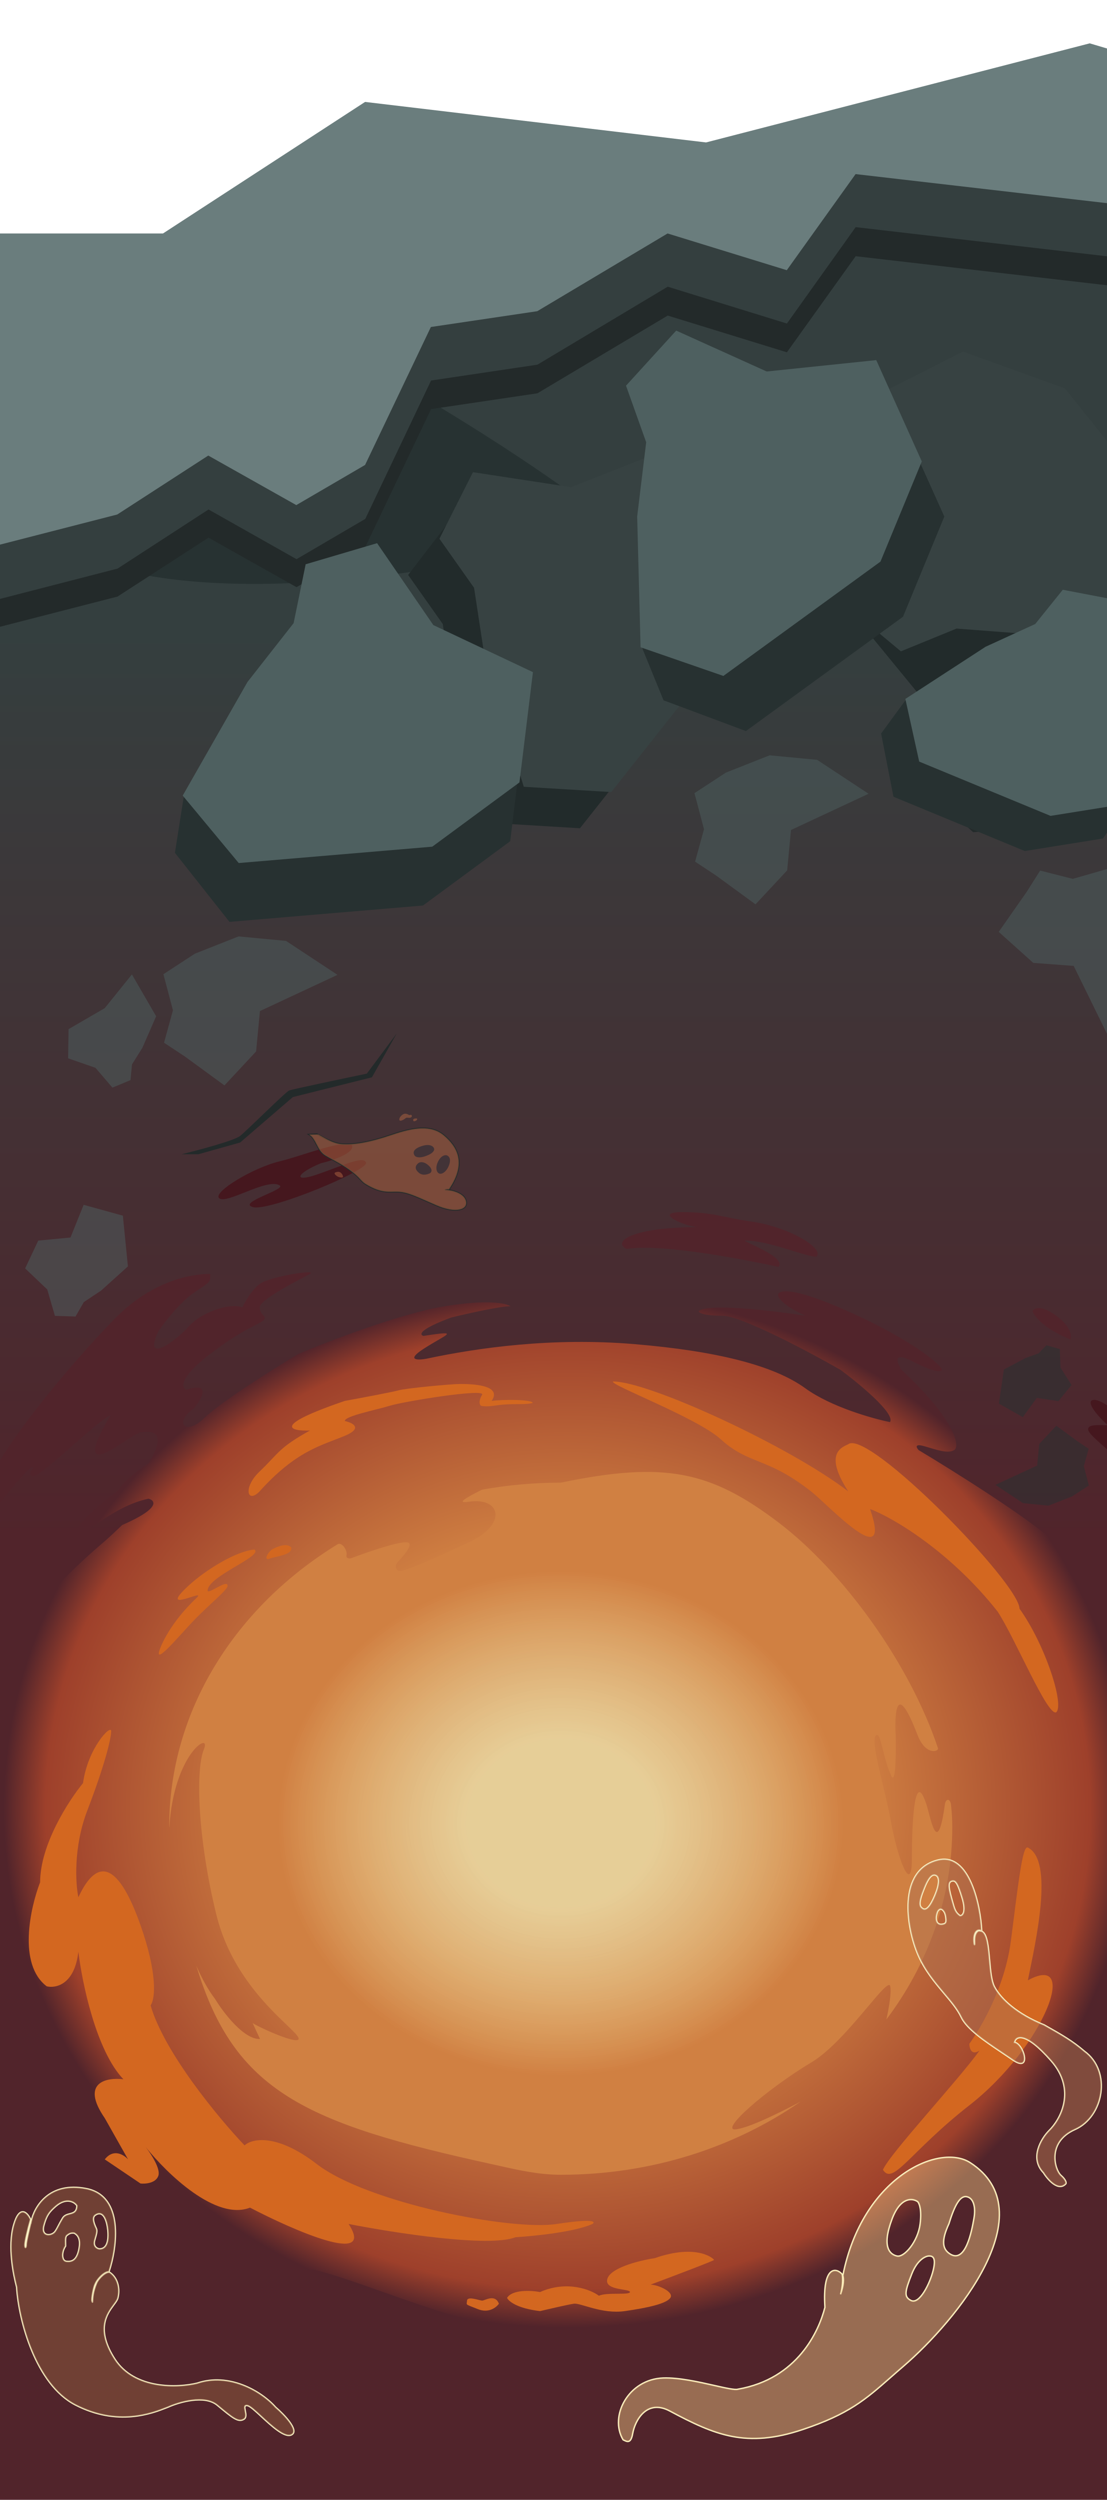<svg width="1280" height="2888" viewBox="0 0 1280 2888" fill="none" xmlns="http://www.w3.org/2000/svg">
<path d="M-69.418 581.72H1281.69V2952.09H-69.418V581.72Z" fill="url(#paint0_linear_194_380)"/>
<path d="M428.605 620.619C-30.131 652.83 1221.24 50.143 1481.37 0.979L1682.96 652.83H707.251C709.342 611.86 589.515 609.321 428.605 620.619Z" fill="#343F3F"/>
<path d="M-490.861 217.45C-369.286 181.329 -468.851 239.461 41.625 274.169C241.074 287.73 608.316 526.301 686.705 589.936C729.835 604.714 766.009 610.542 789.056 612.535C822.099 615.392 828.16 610.367 789.056 612.535C755.697 614.384 689.469 621.469 579.082 643.149C249.045 707.967 99.374 657.738 65.792 624.521L-490.861 217.45Z" fill="#273232"/>
<path opacity="0.5" d="M275.855 1081.81L225.322 1101.76L188.939 1125.5L199.979 1167.17L189.667 1204.64L213.99 1220.71L259.529 1253.95L296.119 1214.74L300.545 1168.07L390.236 1126.22L330.727 1087.01L275.855 1081.81Z" fill="#4E6060"/>
<path opacity="0.5" d="M889.91 872.606L839.376 892.557L802.994 916.303L814.034 957.97L803.721 995.44L828.044 1011.51L873.584 1044.75L910.174 1005.54L914.6 958.865L1004.29 917.017L944.782 877.81L889.91 872.606Z" fill="#4E6060"/>
<path opacity="0.5" d="M1327.24 1089.5L1306.29 1039.37L1281.83 1003.46L1240.39 1015.33L1202.72 1005.76L1187.13 1030.4L1154.8 1076.58L1194.73 1112.39L1241.48 1115.89L1285.1 1204.74L1323.12 1144.46L1327.24 1089.5Z" fill="#4E6060"/>
<path opacity="0.5" d="M1212.29 1739.46L1239.45 1728.86L1259.03 1716.19L1253.19 1693.81L1258.8 1673.72L1245.78 1665.04L1221.41 1647.11L1201.69 1668.07L1199.22 1693.11L1150.99 1715.39L1182.85 1736.55L1212.29 1739.46Z" fill="#273232"/>
<path opacity="0.5" d="M121.111 1164.69L79.285 1188.93L78.774 1222.64L110.368 1233.62L129.997 1256.51L150.888 1247.84L152.62 1229.69L164.647 1210.46L180.539 1174.08L152.526 1125.74L121.111 1164.69Z" fill="#4E6060"/>
<path opacity="0.5" d="M96.717 1391.89L81.491 1429.67L44.229 1433.23L29.064 1465.37L54.62 1489.66L63.5 1520.19L87.334 1520.95L96.897 1504.29L116.816 1491.06L147.912 1463.05L142.057 1404.44L96.717 1391.89Z" fill="#4E6060"/>
<path opacity="0.5" d="M362.965 980.896L344.039 989.468L329.042 977.655L312.128 984.169L312.996 1002.13L305.52 1016.52L314.041 1025.19L323.439 1022.42L335.446 1024.55L356.782 1025.17L375.264 1001.5L362.965 980.896Z" fill="#273232"/>
<path opacity="0.5" d="M559.484 1779.68L532.17 1783.5L517.501 1762.83L493.52 1764.79L487.892 1787.98L472.978 1803.5L480.576 1817.75L493.586 1817.73L508.075 1824.95L535.011 1833.74L567.423 1810.52L559.484 1779.68Z" fill="#273232"/>
<path opacity="0.5" d="M1182.67 1637.21L1198.83 1614.93L1223.83 1618.68L1239.02 1600.09L1226.24 1580L1225.41 1558.54L1209.91 1554.14L1200.92 1563.5L1185.7 1568.92L1160.74 1582.2L1155.01 1621.57L1182.67 1637.21Z" fill="#273232"/>
<path d="M1125.24 961.387L1149.7 959.873L1125.18 958.24C1115.98 949.292 1097.24 931.169 1095.92 930.259C1094.28 929.121 1068.27 923.511 1063.84 922.033C1060.3 920.851 1046.19 908.478 1039.57 902.439L1044.49 909.505L1061.27 923.827L1094.42 933.589L1125.24 961.387Z" fill="#232A2A"/>
<path d="M136.459 1519.78C176.945 1480.51 219.099 1471.73 243.153 1471.73C243.153 1482.36 243.153 1480.51 223.624 1493.91C208.001 1504.63 190.124 1527.79 183.138 1538.03C164.8 1576.6 202.19 1550.73 219.099 1531.56C231.023 1518.04 263.013 1504.51 280.306 1510.31C284.196 1502.07 294.643 1484.58 305.313 1480.51C328.349 1471.73 366.519 1467.11 358.422 1471.73C350.324 1476.35 300.311 1500.84 300.311 1510.31C300.311 1519.78 308.885 1519.78 305.313 1524.63C301.74 1529.48 280.782 1534.56 239.819 1566.67C207.049 1592.36 209.97 1603.24 215.527 1605.48C245.059 1596.05 233.23 1616.33 223.624 1627.65C201.238 1642.44 213.384 1660.45 236.961 1637.59C255.823 1619.29 316.903 1580.99 345.085 1564.13C380.332 1549.27 463.402 1517.47 513.701 1509.15C563.999 1500.84 585.783 1505.69 590.387 1509.15C580.289 1508.6 540.454 1517.55 521.798 1522.09C484.264 1535.95 484.725 1542.03 489.647 1543.34C534.658 1536.41 515.606 1541.49 489.647 1558.35C468.879 1571.85 483.375 1571.52 493.219 1569.67C553.949 1556.74 639.21 1544.96 733.282 1552.81C827.354 1560.66 894.276 1577.07 931.191 1603.86C960.723 1625.3 1008.75 1638.82 1029.07 1642.9C1035.55 1633.29 993.668 1598.7 971.916 1582.61C935.478 1561.74 857.076 1520.01 834.975 1520.01C812.874 1520.01 807.667 1516.47 807.825 1514.7C818.495 1505.27 894.515 1514.31 931.191 1520.01C906.423 1508.92 896.896 1497.83 900.23 1494.14C903.565 1490.44 920.236 1486.75 991.683 1520.01C1063.13 1553.27 1090.52 1579.84 1089.09 1582.61C1087.66 1585.38 1080.04 1585.61 1053.37 1571.98C1032.03 1561.08 1037.17 1574.52 1042.41 1582.61C1104.09 1639.9 1110.52 1670.85 1103.38 1675.24C1096.23 1679.63 1084.09 1675.24 1069.08 1670.85C1057.08 1667.34 1059.48 1672.31 1062.18 1675.24C1103.46 1699.95 1193.07 1756.13 1221.27 1783.11C1256.51 1816.84 1317.48 1925.17 1312.01 1917.32C1306.53 1909.46 1282.77 1873.02 1276.28 1886.13C1265.8 1907.3 1311.05 1886.13 1312.01 2073.93C1312.3 2131.35 1327.01 2121.98 1332.01 2110.2C1333.34 2092.09 1319.15 2020.46 1332.01 2020.46C1367.97 2042.63 1365.46 2125.59 1372.42 2103.08C1379.7 2079.56 1380.5 2054.59 1395.77 2081.98C1404.82 2098.22 1402.96 2162.35 1395.77 2198.27C1392.29 2215.66 1382.03 2248.62 1380.5 2252.61C1377.79 2259.67 1368.36 2266.7 1364.79 2252.61C1361.22 2238.51 1370.06 2207.21 1358.95 2216.23C1354.49 2219.86 1350.35 2240.71 1348.92 2249.72C1345.11 2273.71 1324.39 2314.86 1322.48 2309.54C1320.58 2304.23 1317.72 2299.15 1319.15 2288.06C1320.58 2276.97 1316.77 2275.13 1311.05 2277.9C1306.48 2280.12 1285.33 2359.21 1265.8 2393.86C1250.08 2421.27 1221.03 2477.01 1230.56 2480.71C1242.46 2485.33 1273.9 2448.83 1278.66 2457.15C1282.47 2463.8 1277.08 2477.17 1273.9 2483.02C1261.33 2491.89 1263.26 2498.11 1265.8 2500.11C1275.33 2494.2 1282 2491.8 1285.33 2497.8C1288.67 2503.81 1237.67 2587.52 1235.39 2598.98C1232.53 2613.3 1218.65 2616.07 1233.89 2586.97C1249.13 2557.86 1248.72 2539.59 1238.18 2536.61C1226.74 2533.38 1213.88 2560.17 1203.41 2554.63C1192.93 2549.08 1207.69 2524.6 1201.02 2523.68C1178.37 2520.54 1195.31 2571.27 1089.09 2643.34C1053.32 2667.61 1010.43 2688.53 888.014 2698.23C765.601 2707.93 768.624 2752.36 861.268 2752.36C953.911 2752.36 830.784 2793.02 743.142 2773.62C646.481 2752.22 593.721 2760.68 593.721 2739.43C593.721 2725.57 788.773 2701.37 673.753 2701.37C558.734 2701.37 436.673 2640.11 363.034 2622.15C281.762 2622.15 473.746 2680.3 480.931 2686.76C489.189 2694.2 410.908 2676.95 402.815 2686.76C395.194 2696 425.897 2728.12 480.931 2739.43C457.115 2745.9 388.573 2728.27 358.088 2722.72C339.908 2719.42 231.571 2691.24 236.118 2676.6C240.738 2661.72 323.881 2679.28 327.596 2670.13C332.502 2658.05 296.478 2670.13 236.118 2632.25C209.126 2615.31 175.136 2571.52 175.136 2584.2C175.136 2595.29 175.136 2605.99 187.918 2625.32C165.817 2621.62 117.343 2574.04 99.878 2557.41C69.394 2524.76 6.902 2460.21 0.805 2463.16C-6.816 2466.86 8.426 2502.89 0.805 2504.74C-5.292 2506.22 -11.262 2496.73 -13.485 2491.8C-17.295 2501.41 -5.546 2530.3 0.805 2543.55C-97.507 2398.67 -95.411 2326.11 -82.074 2307.93C-62.259 2379.63 -24.916 2421.58 -8.721 2433.59C-16.343 2406.8 -2.053 2387.4 31.289 2424.35C57.963 2453.92 74.793 2455.15 79.873 2452.07C79.111 2438.03 47.166 2388.32 31.289 2365.22L23.668 2371.69C9.061 2352.9 -22.63 2297.4 -32.537 2225.7C-42.445 2154 -28.409 2150.24 -20.153 2157.33C0.424 2195.02 5.568 2195.21 5.568 2190.59C-12.532 2115.75 5.948 2065.85 4.043 2036.28C2.519 2012.63 -7.388 2026.42 -12.152 2036.28C-28.346 2039.98 -12.152 1971.6 -19.773 1970.68C-27.394 1969.75 -35.967 1993.78 -37.873 2019.65C-39.397 2040.35 -48.669 2052.91 -53.115 2056.61C-86.457 2045.52 -43.588 1927.25 -19.773 1893.99C-0.72 1867.38 0.233 1882.9 -1.673 1893.99C-29.87 1939.82 -13.422 1935.26 -1.673 1927.25C26.906 1858.88 111.69 1788.66 120.264 1781.26C127.123 1775.35 137.094 1765.86 141.222 1761.86C185.424 1742.64 179.962 1733.52 171.706 1731.37C128.838 1740.61 100.259 1774.8 91.685 1768.33C84.826 1763.15 118.676 1735.37 136.459 1722.13C143.318 1710.3 162.815 1696.26 171.706 1690.71C196.475 1650.06 171.706 1653.76 163.132 1654.68C154.559 1655.6 120.264 1685.17 111.69 1679.63C104.831 1675.19 119.629 1648.21 127.885 1635.28C119.311 1635.28 45.959 1707.35 38.338 1705.5C32.241 1704.02 35.797 1698.72 38.338 1696.26C38.973 1692.56 33.003 1694.41 4.043 1731.37C-24.917 1768.33 -24.536 1768.33 -30.252 1761.86C-30.252 1696.26 113.596 1541.95 136.459 1519.78Z" fill="url(#paint1_radial_194_380)"/>
<path d="M1221.27 1520.01C1238.6 1532.76 1239.45 1543.65 1237.7 1547.5C1206.83 1534.93 1195.63 1520.4 1193.88 1514.7C1195.78 1511.16 1203.93 1507.26 1221.27 1520.01Z" fill="url(#paint2_radial_194_380)"/>
<path d="M788.773 1400.36C824.734 1400.36 834.117 1406.26 868.555 1411.21C913.567 1417.68 954.054 1442.86 943.813 1451.87C931.191 1451.87 888.799 1433.16 861.887 1433.16C855.219 1433.16 910.233 1451.87 900.23 1463.65C873.636 1457.8 767.005 1435.84 724.708 1442.86C708.14 1435.55 727.56 1417.73 807.49 1417.68C793.807 1417.54 753.107 1400.36 788.773 1400.36Z" fill="url(#paint3_radial_194_380)"/>
<path d="M-73.024 2553.71C-66.165 2555.19 -51.114 2577.12 -44.445 2587.9C-38.253 2579.58 -30.632 2582.82 -13.485 2615.62C0.233 2641.86 -7.769 2639.49 -13.485 2635.02C-21.106 2625.78 -42.064 2602.68 -40.635 2610.54C-39.492 2616.82 -42.699 2618.39 -44.445 2618.39C-64.927 2598.52 -81.598 2551.86 -73.024 2553.71Z" fill="url(#paint4_radial_194_380)"/>
<path d="M54.152 2625.32C40.724 2612.71 32.345 2615.62 29.86 2618.39C26.547 2622.08 29.86 2635.02 50.342 2643.34C69.559 2651.14 68.918 2639.18 54.152 2625.32Z" fill="url(#paint5_radial_194_380)"/>
<path d="M1326.86 1668.77C1321.29 1668.77 1306.45 1659.52 1306.45 1668.77L1326.86 1699.3L1358.87 1737.69C1364.44 1753.6 1347.27 1740.93 1337.99 1731.68C1306.45 1692.82 1262.37 1662.3 1258.66 1653.04C1255.34 1644.78 1270.72 1646.57 1280.93 1646.57C1262.37 1629.45 1258.66 1620.06 1262.37 1617.89C1275.36 1610.31 1332.43 1668.77 1326.86 1668.77Z" fill="#45171E"/>
<path d="M323.258 1341.68C349.011 1335.52 389.185 1318.71 405.996 1321.89C412.494 1329.17 393.08 1338.59 371.122 1343.85C342.55 1355.48 338.204 1366.54 366.297 1356.98C395.238 1347.13 421.053 1334.28 423.227 1343.37C425.401 1352.45 311.449 1399.68 292.576 1394.58C273.702 1389.49 330.65 1374.27 323.508 1369.57C309.224 1360.18 260.803 1392.45 253.196 1384.03C246.649 1376.79 292.895 1348.95 323.258 1341.68Z" fill="#45171E"/>
<path fill-rule="evenodd" clip-rule="evenodd" d="M400.648 1796.69C401.998 1791.12 395.256 1781.08 390.37 1784.07C272.689 1856.12 195.646 1975.86 195.646 2110.42L195.772 2111.35C200.877 2025.31 244.939 1999.05 235.722 2021.11C226.072 2044.21 228.441 2123.39 250.14 2211.87C266.025 2276.65 308.866 2317.64 331.255 2339.06C339.448 2346.91 344.903 2352.12 345.294 2354.93C346.463 2363.3 302.451 2343.61 292.159 2337.27L300.658 2355.6C282.019 2356.39 258.217 2325.06 248.646 2309.3C240.046 2298.11 233.041 2284.72 227.06 2271.13C270.908 2416.36 352.927 2453.06 569.139 2500.3C572.105 2500.94 575.145 2501.63 578.252 2502.32C599.258 2507.04 623.327 2512.45 648.371 2512.45C753.558 2512.45 849.536 2480.68 925.78 2427.88C898.38 2442.41 866.857 2457.64 851.478 2459.89C830.013 2463.01 885.377 2414.25 938.424 2382.45C960.6 2369.15 985.178 2340 1003.2 2318.63C1017.77 2301.34 1028.06 2289.15 1029.32 2294.53C1030.95 2301.5 1027.99 2318.88 1024.89 2333.1C1073.14 2268.92 1101.1 2192.08 1101.1 2110.42C1101.1 2102.1 1100.58 2093.58 1099.59 2084.9C1098.76 2077.64 1093.57 2077.37 1092.56 2084.61C1085.23 2137.21 1078.83 2112.97 1073.9 2094.31C1072.94 2090.65 1072.03 2087.22 1071.18 2084.61C1054.35 2032.85 1054.35 2138.58 1054.35 2147.5C1054.35 2190.31 1037.99 2147.5 1030.51 2106.2C1028.11 2092.96 1024.52 2077.75 1021.07 2063.18C1013.77 2032.3 1007.15 2004.35 1014.15 2004.35C1016.54 2004.35 1018.36 2011.57 1020.8 2021.25C1023.13 2030.48 1026.02 2041.96 1030.51 2051.55C1036.85 2065.07 1035.75 2008.62 1035.66 2004.58C1035.66 2004.47 1035.65 2004.38 1035.65 2004.28C1035.65 2004.22 1035.64 2004.17 1035.64 2004.11C1035.36 1999.41 1031.49 1927.89 1060.9 2004.35C1068.65 2024.52 1080.53 2024.44 1083.8 2021.63C1084.38 2021.13 1084.82 2020.43 1084.58 2019.71C1051.37 1920.21 973.506 1814.88 901.374 1759.82C821.955 1699.2 768.873 1688.07 649.234 1712.71C648.67 1712.83 648.08 1712.89 647.504 1712.89C617.04 1712.94 587.282 1715.65 558.512 1720.77C557.705 1720.91 556.92 1721.18 556.189 1721.55C537.847 1730.86 527.157 1737.19 542.027 1734.95C579.423 1729.31 586.902 1761.23 542.027 1781.88C538.015 1783.73 533.918 1785.63 529.783 1787.55L529.767 1787.56L529.749 1787.57L529.741 1787.57C506.806 1798.22 482.686 1809.43 465.13 1814.65C458.136 1816.73 455.108 1809.72 460.111 1804.4C469.973 1793.93 478.131 1782.91 470.975 1781.88C461.592 1780.53 427.491 1792.15 406.602 1799.98C403.376 1801.19 399.836 1800.04 400.648 1796.69Z" fill="url(#paint6_radial_194_380)"/>
<path d="M142.703 2402.14C111.094 2369.07 94.811 2290.1 90.62 2254.75C86.31 2292.86 64.43 2297.29 54.028 2294.75C20.444 2269.4 34.946 2204.05 46.395 2174.55C46.395 2131.05 79.47 2080.04 96.008 2059.97C101.396 2019.75 128.56 1991.44 128.56 1999.98C128.56 2008.52 121.151 2039.07 100.947 2091.65C84.784 2133.7 87.328 2175.97 90.62 2191.85C113.743 2142.2 138.257 2155.45 162.502 2224.2C181.898 2279.2 179.819 2308.82 174.132 2316.76C189.936 2371.4 253.153 2447.37 282.786 2478.52C291.167 2470.74 319.603 2464.15 366.297 2500.09C424.666 2545.03 590.79 2577.38 643.77 2569.29C686.155 2562.82 688.968 2566.59 685.077 2569.29C664.244 2578.64 617.131 2583.37 596.178 2584.57C566.006 2596.79 454.897 2579.48 403.114 2569.29C434.723 2618.18 340.256 2577.08 289.072 2550.42C249.677 2565.91 193.288 2511.42 168.48 2480.46C175.274 2489.24 185.774 2505.58 183.111 2513.57C180.238 2522.2 168.145 2523.16 162.458 2522.56L121.151 2494.7C131.209 2481.76 143.301 2489.31 148.09 2494.7L121.151 2447.07C92.416 2405.37 123.546 2399.74 142.703 2402.14Z" fill="#D36720"/>
<path d="M825.609 2610.85C825.609 2611.75 776.67 2630.25 752.2 2639.39C760.731 2639.39 779.813 2647.92 775.099 2654.66C770.384 2661.4 749.282 2666.12 722.567 2669.94C695.853 2673.76 671.158 2660.28 663.526 2661.4C657.419 2662.3 634.94 2667.47 624.464 2669.94C597.884 2666.89 587.946 2658.48 586.3 2654.66C592.406 2644.78 614.287 2646.05 624.464 2647.92C655.893 2634.08 683.506 2645.45 692.485 2652.19C701.914 2647.92 728.404 2651.74 728.404 2647.92C728.404 2644.1 701.914 2646.13 701.914 2635.12C701.914 2620.71 739.03 2611.45 756.915 2608.83C806.528 2591.53 825.609 2609.73 825.609 2610.85Z" fill="#D36720"/>
<path d="M552.626 2667.7C565.198 2672.73 574.028 2665.6 576.872 2661.4C572.382 2649.72 560.708 2657.81 557.565 2657.81C554.422 2657.81 540.504 2652.19 540.055 2657.81C539.606 2663.43 536.912 2661.4 552.626 2667.7Z" fill="#D36720"/>
<path d="M1188.48 2134.43C1218.86 2149.57 1197.63 2242.89 1188.48 2287.83C1249.24 2254.61 1207.1 2364.77 1120.86 2432.19C1051.87 2486.13 1032.67 2525.27 1020.91 2506.71C1028.75 2488.14 1108.45 2402.81 1132.62 2368.93C1123.21 2375.19 1120.86 2366.33 1120.86 2361.12C1120.86 2361.12 1160.32 2308.25 1168.86 2242.29C1177.39 2176.33 1182.19 2131.29 1188.48 2134.43Z" fill="#D36720"/>
<path d="M1153.59 1861.91C1099.51 1793.22 1033.15 1753.46 1006.02 1743.35C1032.42 1819.5 957.791 1738.64 937.826 1723C886.629 1682.9 865.813 1692.28 833.602 1662.93C806.024 1637.79 703.742 1599.53 708.901 1595.98C750.2 1595.98 912.309 1670.46 980.843 1723C953.037 1680.22 971.874 1672.6 980.843 1668.47C1004.13 1650.79 1178.83 1829.48 1178.83 1858.48C1208.3 1899.36 1231.27 1970.07 1221.14 1978.27C1210.68 1982.07 1173.91 1892.92 1153.59 1861.91Z" fill="#D36720"/>
<path d="M398.687 1618.45C312.778 1647.77 335.984 1653.47 358.326 1652.66C321.878 1672.94 323.346 1677.83 299.862 1700.31C281.076 1718.29 285.675 1737.45 299.862 1723.28C342.425 1675.87 371.779 1670.01 398.687 1658.77C420.213 1649.78 407.656 1643.62 398.687 1641.66C398.687 1635.8 434.89 1628.96 450.546 1624.07C466.201 1619.18 562.09 1603.55 557.442 1611.37C552.795 1619.18 554.752 1623.34 556.22 1624.07C563.862 1625.83 572.846 1623.48 581.659 1622.73C595.414 1621.55 608.749 1623.06 615.905 1620.77C615.905 1616.74 581.007 1616.58 568.45 1618.45C581.904 1598.9 541.543 1598.9 531.758 1598.9C521.973 1598.9 469.381 1603.79 460.819 1606.23C453.97 1608.19 416.544 1615.19 398.687 1618.45Z" fill="#D36720"/>
<path d="M217.98 1831.92C238.331 1813.14 273.608 1791.78 294.254 1790.17C304.567 1797.78 240.88 1820.69 240.078 1837.34C239.796 1843.2 264.395 1822.84 263.069 1832.58C262.474 1836.95 243.249 1852.66 225.906 1870.23C208.563 1887.81 173.547 1931.01 186.398 1901.38C199.249 1871.75 225.289 1847.93 227.377 1845.96C240.189 1833.84 180.652 1866.36 217.98 1831.92Z" fill="#D36720"/>
<path d="M315.536 1789.48C326.018 1784.16 332.822 1783.8 336.714 1787.64C338.473 1796.45 320.075 1797.65 311.898 1800.64C303.72 1803.64 310.432 1792.08 315.536 1789.48Z" fill="#D36720"/>
<g filter="url(#filter0_f_194_380)">
<path d="M1121.69 2498.47L1121.23 2499.18L1121.69 2498.47ZM1044.42 2733.78L1044.97 2734.42L1044.42 2733.78ZM974.658 2628.71L973.954 2629.18L975.09 2630.87L975.488 2628.87L974.658 2628.71ZM974.629 2628.66L975.331 2628.19L973.808 2628.87L974.629 2628.66ZM971.899 2650.59L971.082 2650.37L972.697 2650.87L971.899 2650.59ZM973.744 2627.49L974.576 2627.33L974.535 2627.12L974.393 2626.95L973.744 2627.49ZM953.911 2665.62L954.731 2665.83L954.764 2665.7L954.755 2665.57L953.911 2665.62ZM853.248 2760.25L853.102 2759.42L853.058 2759.43L853.014 2759.44L853.248 2760.25ZM826.1 2755.97L826.287 2755.15L826.1 2755.97ZM766.763 2747.3L766.793 2748.15L766.763 2747.3ZM720.476 2818.56L719.749 2818.99L719.872 2819.2L720.085 2819.31L720.476 2818.56ZM720.591 2818.62L720.982 2817.87L720.982 2817.87L720.591 2818.62ZM774.47 2785.33L774.869 2784.58L774.47 2785.33ZM927.95 2806.79L928.218 2807.6L927.95 2806.79ZM1029.92 2746.41L1030.48 2747.05L1030.48 2747.04L1029.92 2746.41ZM1029.92 2746.41L1029.36 2745.77L1029.36 2745.77L1029.92 2746.41ZM1029.92 2746.41L1030.48 2747.05L1030.48 2747.04L1029.92 2746.41ZM1097.2 2568.97L1097.97 2569.33L1097.99 2569.28L1098.01 2569.22L1097.2 2568.97ZM1098.76 2604.18L1099.2 2603.46L1098.76 2604.18ZM1031.43 2563.47L1032.22 2563.77L1031.43 2563.47ZM1061.11 2543.48L1061.69 2542.87L1061.65 2542.82L1061.6 2542.79L1061.11 2543.48ZM1037.23 2606.4L1037.41 2605.58L1037.23 2606.4ZM1063.98 2569.13L1063.14 2569.03L1063.98 2569.13ZM1074.3 2606.21L1074.3 2607.06L1074.3 2607.06L1074.3 2606.21ZM1054.29 2626.84L1053.5 2626.53L1054.29 2626.84ZM1079.1 2622.77L1078.28 2622.57L1079.1 2622.77ZM1053.45 2657.79L1053.08 2658.55L1053.08 2658.55L1053.45 2657.79ZM1121.23 2499.18C1142.86 2513.08 1152.69 2531.23 1154.39 2551.47C1156.09 2571.77 1149.61 2594.26 1138.42 2616.75C1116.04 2661.75 1074.97 2706.45 1043.87 2733.13L1044.97 2734.42C1076.17 2707.65 1117.42 2662.77 1139.93 2617.51C1151.19 2594.88 1157.81 2572.07 1156.08 2551.33C1154.34 2530.55 1144.2 2511.93 1122.15 2497.76L1121.23 2499.18ZM975.488 2628.87C986.742 2572.2 1014.51 2534.13 1043.82 2513.07C1058.48 2502.54 1073.51 2496.27 1087.05 2494.04C1100.6 2491.8 1112.58 2493.63 1121.23 2499.18L1122.15 2497.76C1113.04 2491.91 1100.6 2490.09 1086.78 2492.36C1072.94 2494.64 1057.67 2501.03 1042.83 2511.69C1013.15 2533.02 985.158 2571.48 973.827 2628.54L975.488 2628.87ZM973.927 2629.14C973.936 2629.15 973.945 2629.16 973.954 2629.18L975.361 2628.24C975.351 2628.22 975.341 2628.21 975.331 2628.19L973.927 2629.14ZM973.808 2628.87C974.892 2633.19 974.843 2639.74 971.101 2650.3L972.697 2650.87C976.507 2640.12 976.642 2633.21 975.45 2628.46L973.808 2628.87ZM972.717 2650.81C974.889 2642.74 975.747 2633.51 974.576 2627.33L972.912 2627.65C974.018 2633.49 973.218 2642.43 971.082 2650.37L972.717 2650.81ZM954.755 2665.57C953.969 2653.41 954.404 2644.51 955.583 2638.12C956.764 2631.72 958.676 2627.94 960.761 2625.91C962.8 2623.92 965.061 2623.54 967.211 2624.08C969.409 2624.63 971.527 2626.16 973.095 2628.03L974.393 2626.95C972.662 2624.88 970.256 2623.1 967.624 2622.44C964.943 2621.76 962.067 2622.26 959.578 2624.69C957.134 2627.08 955.128 2631.26 953.918 2637.82C952.705 2644.39 952.274 2653.44 953.066 2665.68L954.755 2665.57ZM853.393 2761.09C923.053 2748.94 947.729 2693.29 954.731 2665.83L953.09 2665.41C946.16 2692.59 921.8 2747.44 853.102 2759.42L853.393 2761.09ZM825.914 2756.8C832.481 2758.29 838.384 2759.62 843.098 2760.45C845.456 2760.87 847.536 2761.17 849.266 2761.29C850.974 2761.41 852.426 2761.37 853.482 2761.07L853.014 2759.44C852.258 2759.66 851.054 2759.72 849.386 2759.6C847.74 2759.48 845.725 2759.2 843.393 2758.79C838.727 2757.96 832.869 2756.64 826.287 2755.15L825.914 2756.8ZM766.793 2748.15C784.856 2747.51 807.903 2752.72 825.914 2756.8L826.287 2755.15C808.344 2751.09 785.062 2745.81 766.733 2746.46L766.793 2748.15ZM721.204 2818.12C713.29 2804.81 714.77 2787.69 723.236 2773.67C731.692 2759.66 747.068 2748.84 766.793 2748.15L766.733 2746.46C746.384 2747.17 730.509 2758.34 721.786 2772.79C713.074 2787.22 711.447 2805.02 719.749 2818.99L721.204 2818.12ZM720.982 2817.87L720.868 2817.81L720.085 2819.31L720.2 2819.37L720.982 2817.87ZM730.671 2811.25C730.163 2814.17 729.534 2816.15 728.838 2817.46C728.148 2818.76 727.43 2819.32 726.753 2819.55C726.057 2819.78 725.239 2819.71 724.238 2819.37C723.233 2819.04 722.161 2818.48 720.982 2817.87L720.2 2819.37C721.347 2819.96 722.545 2820.59 723.701 2820.98C724.861 2821.37 726.094 2821.55 727.288 2821.16C728.501 2820.75 729.51 2819.8 730.333 2818.25C731.149 2816.72 731.818 2814.54 732.339 2811.54L730.671 2811.25ZM774.869 2784.58C768.059 2780.95 762.018 2779.8 756.734 2780.44C751.448 2781.07 746.999 2783.47 743.358 2786.78C736.104 2793.38 731.99 2803.67 730.671 2811.25L732.339 2811.54C733.617 2804.2 737.607 2794.31 744.497 2788.03C747.928 2784.91 752.061 2782.7 756.935 2782.12C761.809 2781.53 767.503 2782.57 774.072 2786.07L774.869 2784.58ZM927.682 2805.99C895.34 2816.78 870.226 2818.39 846.691 2813.85C823.126 2809.3 801.083 2798.58 774.869 2784.58L774.072 2786.07C800.284 2800.07 822.528 2810.91 846.37 2815.51C870.242 2820.11 895.654 2818.46 928.218 2807.6L927.682 2805.99ZM1029.36 2745.77C1014.74 2758.62 1002.7 2769.2 987.63 2778.81C972.563 2788.41 954.441 2797.06 927.682 2805.99L928.218 2807.6C955.076 2798.63 973.33 2789.93 988.54 2780.23C1003.74 2770.54 1015.88 2759.88 1030.48 2747.05L1029.36 2745.77ZM1029.36 2745.77L1029.36 2745.78L1030.48 2747.04L1030.48 2747.04L1029.36 2745.77ZM1029.37 2745.77L1029.36 2745.77L1030.47 2747.05L1030.48 2747.05L1029.37 2745.77ZM1043.87 2733.13C1038.68 2737.58 1033.9 2741.79 1029.36 2745.77L1030.48 2747.04C1035.01 2743.06 1039.79 2738.86 1044.97 2734.42L1043.87 2733.13ZM1098.01 2569.22C1101.2 2558.89 1104.34 2550.82 1107.62 2545.52C1110.94 2540.16 1114.17 2537.96 1117.52 2538.54L1117.81 2536.87C1113.35 2536.1 1109.55 2539.18 1106.18 2544.63C1102.78 2550.12 1099.59 2558.37 1096.39 2568.72L1098.01 2569.22ZM1099.2 2603.46C1094.67 2600.71 1092.21 2597 1091.91 2591.64C1091.59 2586.2 1093.5 2579 1097.97 2569.33L1096.43 2568.62C1091.93 2578.35 1089.88 2585.87 1090.22 2591.74C1090.56 2597.7 1093.36 2601.89 1098.32 2604.9L1099.2 2603.46ZM1125.38 2562.7C1124.07 2570.23 1121.64 2583.16 1117.36 2592.85C1115.22 2597.71 1112.66 2601.62 1109.66 2603.68C1108.18 2604.7 1106.6 2605.26 1104.9 2605.27C1103.2 2605.28 1101.3 2604.74 1099.2 2603.46L1098.32 2604.9C1100.63 2606.31 1102.83 2606.97 1104.91 2606.96C1107 2606.95 1108.9 2606.26 1110.62 2605.08C1114.02 2602.75 1116.73 2598.47 1118.91 2593.53C1123.28 2583.63 1125.74 2570.5 1127.05 2562.99L1125.38 2562.7ZM1117.52 2538.54C1121.01 2539.15 1123.55 2541.74 1124.94 2545.96C1126.34 2550.2 1126.54 2556 1125.38 2562.7L1127.05 2562.99C1128.24 2556.12 1128.07 2550.03 1126.55 2545.43C1125.03 2540.82 1122.11 2537.62 1117.81 2536.87L1117.52 2538.54ZM1032.22 2563.77C1037.09 2550.9 1042.94 2545.11 1048.1 2542.96C1053.25 2540.82 1057.91 2542.23 1060.61 2544.17L1061.6 2542.79C1058.5 2540.57 1053.23 2539 1047.45 2541.4C1041.68 2543.8 1035.59 2550.08 1030.63 2563.17L1032.22 2563.77ZM1037.41 2605.58C1033.43 2604.72 1029.2 2602.27 1027.38 2596.18C1025.52 2590 1026.1 2579.94 1032.22 2563.77L1030.63 2563.17C1024.47 2579.45 1023.74 2589.95 1025.75 2596.67C1027.8 2603.48 1032.61 2606.27 1037.05 2607.23L1037.41 2605.58ZM1063.14 2569.03C1061.9 2579.12 1057.38 2588.75 1052.14 2595.63C1049.52 2599.07 1046.74 2601.79 1044.14 2603.53C1041.5 2605.28 1039.18 2605.96 1037.41 2605.58L1037.05 2607.23C1039.49 2607.76 1042.3 2606.79 1045.08 2604.94C1047.88 2603.06 1050.79 2600.2 1053.49 2596.66C1058.89 2589.58 1063.54 2579.67 1064.82 2569.24L1063.14 2569.03ZM1060.52 2544.09C1060.86 2544.41 1061.33 2545.08 1061.82 2546.23C1062.3 2547.37 1062.78 2548.92 1063.14 2550.94C1063.87 2554.99 1064.14 2560.88 1063.14 2569.03L1064.82 2569.24C1065.84 2560.96 1065.57 2554.89 1064.81 2550.64C1064.43 2548.52 1063.92 2546.84 1063.38 2545.57C1062.84 2544.31 1062.26 2543.4 1061.69 2542.87L1060.52 2544.09ZM1074.3 2605.37C1069.86 2605.38 1060.08 2609.86 1053.5 2626.53L1055.08 2627.15C1061.5 2610.86 1070.81 2607.07 1074.3 2607.06L1074.3 2605.37ZM1079.93 2622.97C1081.77 2615.42 1081.63 2611 1080.31 2608.45C1078.92 2605.74 1076.35 2605.36 1074.3 2605.37L1074.3 2607.06C1076.2 2607.06 1077.88 2607.41 1078.81 2609.22C1079.82 2611.18 1080.11 2615.05 1078.28 2622.57L1079.93 2622.97ZM1053.08 2658.55C1055.93 2659.93 1058.87 2659.12 1061.59 2657.14C1064.29 2655.17 1066.91 2651.95 1069.3 2648.18C1074.08 2640.63 1078.07 2630.59 1079.93 2622.97L1078.28 2622.57C1076.46 2630.03 1072.54 2639.9 1067.87 2647.28C1065.53 2650.97 1063.04 2653.98 1060.59 2655.77C1058.14 2657.55 1055.88 2658.03 1053.82 2657.03L1053.08 2658.55ZM1053.5 2626.53C1051.47 2631.68 1049.85 2635.95 1048.71 2639.52C1047.57 2643.08 1046.89 2645.99 1046.75 2648.42C1046.61 2650.86 1047.01 2652.86 1048.09 2654.54C1049.17 2656.21 1050.85 2657.47 1053.08 2658.55L1053.82 2657.03C1051.74 2656.02 1050.36 2654.93 1049.52 2653.63C1048.68 2652.33 1048.31 2650.72 1048.44 2648.52C1048.57 2646.3 1049.2 2643.55 1050.33 2640.03C1051.45 2636.52 1053.05 2632.3 1055.08 2627.15L1053.5 2626.53Z" fill="#FFFACC"/>
</g>
<path fill-rule="evenodd" clip-rule="evenodd" d="M1044.42 2733.78C1106.72 2680.33 1209.05 2554.6 1121.69 2498.47C1086.18 2475.65 997.242 2514.97 974.658 2628.71C974.648 2628.69 974.639 2628.68 974.629 2628.66C975.767 2633.2 975.675 2639.93 971.899 2650.59C974.054 2642.58 974.883 2633.5 973.744 2627.49C967.145 2619.6 950.755 2616.83 953.911 2665.62C946.945 2692.94 922.427 2748.19 853.248 2760.25C849.623 2761.3 839.249 2758.95 826.1 2755.97C808.123 2751.9 784.959 2746.66 766.763 2747.3C726.69 2748.72 704.26 2791.28 720.476 2818.56L720.591 2818.62C725.244 2821.04 729.445 2823.23 731.505 2811.39C734.101 2796.47 747.714 2771.04 774.47 2785.33C826.897 2813.32 863.044 2828.45 927.95 2806.79C981.567 2788.9 1000.7 2772.08 1029.92 2746.41L1029.92 2746.41L1029.92 2746.41C1034.46 2742.42 1039.23 2738.22 1044.42 2733.78ZM1117.66 2537.71C1109.86 2536.35 1103.59 2548.29 1097.2 2568.97C1088.23 2588.38 1089.28 2598.41 1098.76 2604.18C1116.45 2614.95 1123.59 2577.89 1126.21 2562.84C1128.57 2549.28 1125.46 2539.06 1117.66 2537.71ZM1061.11 2543.48C1055.31 2539.33 1041.25 2537.51 1031.43 2563.47C1019.14 2595.92 1028.81 2604.59 1037.23 2606.4C1045.65 2608.22 1061.46 2589.66 1063.98 2569.13C1066 2552.71 1062.9 2545.19 1061.11 2543.48ZM1054.29 2626.84C1060.79 2610.36 1070.34 2606.22 1074.3 2606.21C1078.26 2606.2 1082.78 2607.69 1079.1 2622.77C1075.43 2637.85 1063.28 2662.57 1053.45 2657.79C1044.84 2653.61 1046.16 2647.44 1054.29 2626.84Z" fill="#E0B47B" fill-opacity="0.5"/>
<g filter="url(#filter1_f_194_380)">
<path d="M228.065 2753.25L228.266 2754.08L228.302 2754.07L228.337 2754.05L228.065 2753.25ZM132.849 2725.56L133.559 2725.1L132.849 2725.56ZM318.699 2781.07L318.066 2781.64L318.104 2781.68L318.147 2781.72L318.699 2781.07ZM336.849 2812.94L337.208 2813.71L336.849 2812.94ZM302.207 2791.7L302.782 2791.08L302.207 2791.7ZM286.225 2779.09L286.059 2779.92L286.225 2779.09ZM283.527 2785.14L284.356 2784.97L283.527 2785.14ZM251.573 2778.9L251.033 2779.55L251.573 2778.9ZM251.175 2778.57L251.715 2777.92L251.714 2777.92L251.175 2778.57ZM194.413 2780.8L194.72 2781.59L194.74 2781.58L194.76 2781.57L194.413 2780.8ZM192.712 2781.46L193.021 2782.25L193.021 2782.25L192.712 2781.46ZM87.155 2778.27L86.767 2779.03L87.155 2778.27ZM19.282 2642.22L20.127 2642.17L20.122 2642.09L20.101 2642.01L19.282 2642.22ZM15.769 2570.67L16.584 2570.9L15.769 2570.67ZM35.311 2564.03L36.124 2564.27L36.212 2563.97L36.083 2563.69L35.311 2564.03ZM28.748 2594.01L29.593 2593.96L29.593 2593.96L28.748 2594.01ZM30.388 2593.07L31.235 2593.07L31.235 2593.07L30.388 2593.07ZM36.115 2566.01L36.911 2565.72L35.96 2563.1L35.293 2565.81L36.115 2566.01ZM36.178 2566.19L35.38 2566.47L36.412 2569.38L37.008 2566.35L36.178 2566.19ZM100.079 2528.55L100.246 2527.72L100.079 2528.55ZM125.971 2624.5L125.84 2625.33L126.547 2625.44L126.774 2624.76L125.971 2624.5ZM110.027 2638.64L110.769 2639.04L110.79 2639L110.807 2638.96L110.027 2638.64ZM106.387 2658.4L105.584 2658.66L106.387 2658.4ZM107.04 2658.29L106.194 2658.25L107.04 2658.29ZM111.667 2637.7L110.888 2637.37L111.667 2637.7ZM126.956 2625.28L127.437 2624.58L127.353 2624.52L127.257 2624.49L126.956 2625.28ZM136.158 2655.09L135.342 2654.87L136.158 2655.09ZM131.556 2662.66L130.876 2662.16L131.556 2662.66ZM112.413 2557.83L112.112 2557.04L112.089 2557.05L112.066 2557.06L112.413 2557.83ZM111.253 2574.32L110.489 2574.69L111.253 2574.32ZM124.958 2579.86L125.804 2579.82L124.958 2579.86ZM115.415 2598.13L115.38 2597.28L115.38 2597.28L115.415 2598.13ZM115.2 2598.14L115.246 2598.98L115.246 2598.98L115.2 2598.14ZM109.461 2588.06L108.649 2587.82L108.649 2587.82L109.461 2588.06ZM109.499 2587.94L110.311 2588.17L109.499 2587.94ZM64.466 2548.84L65.021 2549.47L64.466 2548.84ZM88.95 2548.23L89.796 2548.25L89.801 2548.03L89.693 2547.83L88.95 2548.23ZM50.688 2570.96L49.872 2570.73L50.688 2570.96ZM63.857 2577.73L63.153 2577.26L63.857 2577.73ZM67.531 2571.33L66.786 2570.93L66.78 2570.94L67.531 2571.33ZM67.531 2571.33L68.276 2571.73L68.282 2571.72L67.531 2571.33ZM72.34 2562.66L71.613 2562.23L72.34 2562.66ZM80.672 2557.62L80.457 2556.8L80.672 2557.62ZM85.827 2579.8L86.242 2579.07L86.101 2578.99L85.941 2578.97L85.827 2579.8ZM91.589 2597L92.424 2597.15L91.589 2597ZM77.395 2582.43L77.917 2583.1L77.395 2582.43ZM75.724 2591.18L74.877 2591.2L75.724 2591.18ZM75.772 2594.84L76.469 2595.32L76.617 2595.11L76.619 2594.85L75.772 2594.84ZM76.851 2612.54L76.769 2613.38L76.851 2612.54ZM227.864 2752.43C216.833 2755.12 198.843 2756.99 180.801 2753.81C162.764 2750.63 144.776 2742.43 133.559 2725.1L132.138 2726.02C143.697 2743.88 162.192 2752.25 180.507 2755.47C198.817 2758.7 217.047 2756.81 228.266 2754.08L227.864 2752.43ZM319.332 2780.51C310.746 2770.85 297.076 2760.73 280.964 2754.57C264.845 2748.41 246.227 2746.19 227.793 2752.45L228.337 2754.05C246.309 2747.95 264.512 2750.09 280.36 2756.15C296.215 2762.21 309.659 2772.18 318.066 2781.64L319.332 2780.51ZM337.208 2813.71C338.586 2813.06 339.544 2812.13 340.071 2810.96C340.592 2809.79 340.651 2808.47 340.406 2807.1C339.921 2804.39 338.203 2801.24 335.938 2798.06C331.386 2791.68 324.341 2784.81 319.251 2780.43L318.147 2781.72C323.19 2786.05 330.12 2792.82 334.56 2799.04C336.79 2802.17 338.323 2805.07 338.739 2807.4C338.945 2808.55 338.867 2809.5 338.526 2810.26C338.191 2811.01 337.563 2811.67 336.49 2812.17L337.208 2813.71ZM301.633 2792.32C307.615 2797.85 314.385 2804.1 320.636 2808.52C323.76 2810.73 326.797 2812.51 329.576 2813.5C332.343 2814.49 334.983 2814.75 337.208 2813.71L336.49 2812.17C334.85 2812.94 332.726 2812.83 330.146 2811.91C327.577 2810.99 324.684 2809.31 321.613 2807.14C315.471 2802.8 308.786 2796.63 302.782 2791.08L301.633 2792.32ZM286.059 2779.92C286.641 2780.03 287.463 2780.42 288.532 2781.11C289.583 2781.79 290.802 2782.72 292.165 2783.84C294.891 2786.09 298.124 2789.08 301.633 2792.32L302.782 2791.08C299.284 2787.85 296.013 2784.83 293.243 2782.54C291.857 2781.39 290.581 2780.42 289.451 2779.69C288.339 2778.97 287.297 2778.44 286.392 2778.26L286.059 2779.92ZM284.356 2784.97C284.165 2784.03 283.991 2783.16 283.894 2782.39C283.796 2781.61 283.789 2781.01 283.886 2780.58C283.974 2780.19 284.126 2780.02 284.332 2779.93C284.595 2779.8 285.108 2779.73 286.059 2779.92L286.392 2778.26C285.301 2778.04 284.36 2778.04 283.615 2778.39C282.814 2778.77 282.405 2779.46 282.234 2780.21C282.072 2780.93 282.109 2781.77 282.214 2782.6C282.32 2783.45 282.509 2784.38 282.697 2785.31L284.356 2784.97ZM282.308 2795.64C284.263 2794.52 284.936 2792.67 285.042 2790.75C285.147 2788.87 284.72 2786.77 284.356 2784.97L282.697 2785.31C283.071 2787.16 283.442 2789.03 283.352 2790.65C283.264 2792.24 282.75 2793.44 281.47 2794.17L282.308 2795.64ZM251.033 2779.55C259.951 2786.94 265.971 2791.93 270.577 2794.58C272.892 2795.92 274.921 2796.71 276.84 2796.89C278.785 2797.08 280.549 2796.64 282.308 2795.64L281.47 2794.17C279.973 2795.02 278.555 2795.36 277.002 2795.21C275.423 2795.06 273.635 2794.39 271.423 2793.12C266.973 2790.55 261.091 2785.68 252.113 2778.25L251.033 2779.55ZM250.635 2779.22L251.033 2779.55L252.113 2778.25L251.715 2777.92L250.635 2779.22ZM194.76 2781.57C201.126 2778.71 211.593 2775.17 222.256 2773.84C232.96 2772.5 243.632 2773.42 250.635 2779.22L251.714 2777.92C244.152 2771.66 232.869 2770.81 222.046 2772.16C211.183 2773.52 200.552 2777.12 194.067 2780.03L194.76 2781.57ZM193.021 2782.25C193.619 2782.02 194.185 2781.8 194.72 2781.59L194.107 2780.01C193.569 2780.22 193 2780.44 192.403 2780.68L193.021 2782.25ZM86.767 2779.03C136.273 2804.52 176.401 2788.77 193.021 2782.25L192.403 2780.68C175.875 2787.16 136.362 2802.66 87.542 2777.52L86.767 2779.03ZM18.436 2642.27C19.586 2661.62 25.13 2689.84 36.129 2716.18C47.119 2742.5 63.617 2767.11 86.767 2779.03L87.542 2777.52C64.916 2765.87 48.622 2741.71 37.691 2715.53C26.769 2689.37 21.265 2661.34 20.127 2642.17L18.436 2642.27ZM14.954 2570.45C11.391 2583.15 11.363 2597.64 12.669 2610.68C13.976 2623.73 16.626 2635.38 18.462 2642.43L20.101 2642.01C18.277 2635.01 15.649 2623.44 14.354 2610.51C13.057 2597.57 13.102 2583.32 16.584 2570.9L14.954 2570.45ZM36.083 2563.69C35.054 2561.4 33.691 2559.16 32.099 2557.46C30.519 2555.78 28.617 2554.52 26.512 2554.45C24.358 2554.37 22.26 2555.52 20.335 2558.06C18.418 2560.59 16.597 2564.59 14.954 2570.45L16.584 2570.9C18.203 2565.14 19.953 2561.37 21.685 2559.09C23.408 2556.81 25.034 2556.09 26.449 2556.14C27.912 2556.19 29.422 2557.08 30.864 2558.62C32.293 2560.14 33.562 2562.21 34.539 2564.38L36.083 2563.69ZM29.593 2593.96C29.546 2593.09 29.705 2591.53 30.049 2589.42C30.388 2587.34 30.897 2584.81 31.519 2582.02C32.763 2576.46 34.452 2569.96 36.124 2564.27L34.499 2563.79C32.817 2569.52 31.119 2576.06 29.867 2581.66C29.241 2584.45 28.725 2587.03 28.378 2589.15C28.035 2591.25 27.845 2592.98 27.903 2594.05L29.593 2593.96ZM29.542 2593.07C29.541 2593.89 29.457 2594.58 29.338 2595.08C29.278 2595.34 29.213 2595.53 29.155 2595.66C29.088 2595.81 29.057 2595.82 29.102 2595.78C29.131 2595.75 29.21 2595.7 29.341 2595.67C29.485 2595.64 29.629 2595.66 29.744 2595.72C29.846 2595.77 29.894 2595.83 29.902 2595.84C29.911 2595.86 29.9 2595.84 29.878 2595.79C29.832 2595.69 29.773 2595.49 29.718 2595.17C29.665 2594.86 29.621 2594.46 29.593 2593.96L27.903 2594.05C27.961 2595.12 28.096 2595.94 28.322 2596.46C28.426 2596.7 28.619 2597.05 28.988 2597.24C29.197 2597.34 29.436 2597.38 29.676 2597.33C29.902 2597.28 30.078 2597.17 30.202 2597.07C30.437 2596.87 30.593 2596.59 30.7 2596.35C30.814 2596.1 30.91 2595.8 30.986 2595.47C31.14 2594.82 31.233 2593.99 31.235 2593.07L29.542 2593.07ZM35.293 2565.81C34.141 2570.49 32.708 2576.5 31.563 2581.72C30.99 2584.33 30.488 2586.74 30.128 2588.71C29.774 2590.64 29.543 2592.21 29.542 2593.07L31.235 2593.07C31.236 2592.39 31.434 2590.98 31.794 2589.01C32.148 2587.08 32.646 2584.68 33.216 2582.08C34.358 2576.88 35.786 2570.89 36.937 2566.22L35.293 2565.81ZM36.976 2565.9C36.954 2565.84 36.933 2565.78 36.911 2565.72L35.319 2566.3C35.34 2566.36 35.36 2566.41 35.38 2566.47L36.976 2565.9ZM100.246 2527.72C78.279 2523.29 62.835 2528.71 52.481 2537.36C42.163 2545.99 36.972 2557.77 35.347 2566.02L37.008 2566.35C38.573 2558.41 43.599 2546.99 53.567 2538.66C63.499 2530.36 78.411 2525.05 99.912 2529.38L100.246 2527.72ZM126.774 2624.76C131.535 2610.49 135.949 2588.56 133.699 2569.05C132.573 2559.29 129.772 2550.08 124.457 2542.74C119.127 2535.38 111.303 2529.95 100.246 2527.72L99.912 2529.38C110.56 2531.52 118.01 2536.72 123.085 2543.73C128.175 2550.76 130.911 2559.66 132.017 2569.24C134.229 2588.42 129.884 2610.09 125.168 2624.23L126.774 2624.76ZM110.807 2638.96C112.179 2635.7 114.988 2632.09 118.007 2629.38C119.512 2628.03 121.041 2626.93 122.434 2626.21C123.853 2625.48 125.018 2625.2 125.84 2625.33L126.101 2623.66C124.748 2623.45 123.189 2623.92 121.659 2624.71C120.102 2625.51 118.455 2626.7 116.876 2628.12C113.727 2630.95 110.74 2634.75 109.246 2638.31L110.807 2638.96ZM107.191 2658.13C107.125 2657.93 107.07 2657.54 107.06 2656.93C107.051 2656.34 107.084 2655.62 107.156 2654.79C107.299 2653.13 107.591 2651.11 107.973 2649.05C108.355 2646.98 108.824 2644.89 109.318 2643.1C109.817 2641.29 110.325 2639.85 110.769 2639.04L109.284 2638.23C108.739 2639.22 108.189 2640.83 107.686 2642.65C107.176 2644.5 106.697 2646.64 106.308 2648.74C105.919 2650.84 105.618 2652.92 105.469 2654.64C105.394 2655.51 105.357 2656.29 105.367 2656.96C105.377 2657.61 105.433 2658.21 105.584 2658.66L107.191 2658.13ZM106.194 2658.25C106.177 2658.68 106.164 2658.98 106.147 2659.18C106.143 2659.22 106.139 2659.26 106.135 2659.29C106.132 2659.32 106.129 2659.33 106.13 2659.32C106.13 2659.32 106.133 2659.31 106.137 2659.3C106.142 2659.28 106.151 2659.25 106.168 2659.22C106.185 2659.18 106.287 2658.97 106.554 2658.85C106.706 2658.78 106.873 2658.76 107.033 2658.78C107.182 2658.81 107.29 2658.87 107.355 2658.92C107.471 2659 107.528 2659.09 107.533 2659.09C107.553 2659.12 107.544 2659.12 107.505 2659.02C107.436 2658.86 107.336 2658.57 107.191 2658.13L105.584 2658.66C105.726 2659.09 105.844 2659.44 105.94 2659.67C105.985 2659.78 106.046 2659.92 106.125 2660.03C106.161 2660.09 106.244 2660.21 106.386 2660.31C106.551 2660.42 106.883 2660.56 107.254 2660.39C107.542 2660.26 107.663 2660.02 107.697 2659.95C107.744 2659.85 107.768 2659.75 107.781 2659.7C107.809 2659.58 107.823 2659.44 107.834 2659.32C107.855 2659.07 107.869 2658.73 107.886 2658.32L106.194 2658.25ZM110.888 2637.37C106.644 2647.35 106.319 2655.23 106.194 2658.25L107.886 2658.32C108.007 2655.37 108.32 2647.74 112.446 2638.03L110.888 2637.37ZM127.257 2624.49C125.94 2623.99 124.382 2624.3 122.89 2624.96C121.369 2625.62 119.753 2626.72 118.213 2628.02C115.145 2630.63 112.229 2634.21 110.888 2637.37L112.446 2638.03C113.655 2635.19 116.375 2631.8 119.309 2629.31C120.771 2628.07 122.248 2627.09 123.571 2626.51C124.924 2625.91 125.963 2625.81 126.655 2626.07L127.257 2624.49ZM136.974 2655.32C139.667 2645.5 137.93 2631.84 127.437 2624.58L126.474 2625.97C136.164 2632.67 137.922 2645.46 135.342 2654.87L136.974 2655.32ZM132.236 2663.16C133.331 2661.69 134.353 2660.31 135.174 2659.02C135.992 2657.75 136.647 2656.51 136.974 2655.32L135.342 2654.87C135.081 2655.82 134.534 2656.88 133.748 2658.11C132.965 2659.33 131.98 2660.67 130.876 2662.16L132.236 2663.16ZM133.559 2725.1C122.477 2707.98 120.243 2695.15 121.675 2685.34C123.11 2675.51 128.241 2668.56 132.236 2663.16L130.876 2662.16C126.886 2667.55 121.502 2674.8 119.999 2685.1C118.493 2695.42 120.899 2708.65 132.138 2726.02L133.559 2725.1ZM112.066 2557.06C110.356 2557.83 108.146 2558.86 107.399 2561.59C106.681 2564.22 107.386 2568.2 110.489 2574.69L112.017 2573.95C108.932 2567.51 108.489 2564.03 109.033 2562.04C109.549 2560.15 111.012 2559.39 112.761 2558.6L112.066 2557.06ZM125.804 2579.82C125.624 2575.38 124.776 2568.89 122.781 2563.92C121.787 2561.44 120.468 2559.24 118.713 2557.89C116.9 2556.5 114.681 2556.06 112.112 2557.04L112.714 2558.62C114.737 2557.85 116.337 2558.2 117.681 2559.23C119.084 2560.31 120.261 2562.19 121.21 2564.55C123.103 2569.27 123.936 2575.54 124.112 2579.89L125.804 2579.82ZM115.449 2598.98C116.582 2598.93 119.448 2598.82 121.893 2596.24C124.323 2593.67 126.169 2588.85 125.804 2579.82L124.112 2579.89C124.469 2588.72 122.639 2592.99 120.664 2595.07C118.704 2597.14 116.438 2597.24 115.38 2597.28L115.449 2598.98ZM115.246 2598.98C115.302 2598.98 115.368 2598.98 115.449 2598.98L115.38 2597.28C115.302 2597.29 115.224 2597.29 115.154 2597.29L115.246 2598.98ZM108.649 2587.82C107.412 2592.04 108.437 2594.91 110.175 2596.69C111.02 2597.56 112.005 2598.15 112.9 2598.5C113.778 2598.86 114.634 2599.02 115.246 2598.98L115.154 2597.29C114.862 2597.31 114.259 2597.22 113.529 2596.93C112.816 2596.65 112.042 2596.19 111.389 2595.51C110.127 2594.22 109.187 2592 110.273 2588.3L108.649 2587.82ZM108.687 2587.7L108.649 2587.82L110.273 2588.3L110.311 2588.17L108.687 2587.7ZM110.489 2574.69C111.09 2575.94 111.231 2577.21 110.923 2579.16C110.608 2581.15 109.842 2583.77 108.687 2587.7L110.311 2588.17C111.452 2584.29 112.259 2581.55 112.595 2579.42C112.939 2577.25 112.808 2575.61 112.017 2573.95L110.489 2574.69ZM65.021 2549.47C71.098 2544.2 76.415 2543.13 80.407 2543.77C84.449 2544.42 87.222 2546.83 88.206 2548.64L89.693 2547.83C88.442 2545.53 85.202 2542.83 80.675 2542.1C76.099 2541.37 70.291 2542.65 63.911 2548.2L65.021 2549.47ZM51.505 2571.18C53.058 2565.52 54.554 2561.75 56.582 2558.58C58.609 2555.41 61.2 2552.79 65.021 2549.47L63.911 2548.2C60.051 2551.55 57.315 2554.29 55.156 2557.67C52.997 2561.04 51.445 2565 49.872 2570.73L51.505 2571.18ZM63.153 2577.26C62.31 2578.52 60.927 2579.56 59.347 2580.2C57.767 2580.84 56.068 2581.05 54.629 2580.74C53.215 2580.43 52.054 2579.62 51.417 2578.19C50.764 2576.72 50.605 2574.46 51.505 2571.18L49.872 2570.73C48.916 2574.22 48.998 2576.91 49.869 2578.87C50.756 2580.87 52.403 2581.98 54.267 2582.39C56.106 2582.79 58.156 2582.51 59.983 2581.77C61.811 2581.03 63.493 2579.8 64.561 2578.2L63.153 2577.26ZM66.78 2570.94C65.591 2573.23 64.671 2574.99 63.153 2577.26L64.561 2578.2C66.135 2575.85 67.092 2574.01 68.282 2571.72L66.78 2570.94ZM66.786 2570.93L66.786 2570.93L68.276 2571.73L68.276 2571.73L66.786 2570.93ZM71.613 2562.23C69.28 2566.14 67.913 2568.76 66.78 2570.94L68.282 2571.72C69.41 2569.56 70.759 2566.97 73.067 2563.09L71.613 2562.23ZM80.457 2556.8C77.408 2557.6 73.827 2558.51 71.613 2562.23L73.067 2563.09C74.884 2560.04 77.772 2559.26 80.887 2558.44L80.457 2556.8ZM88.103 2548.21C88.024 2551.68 87.061 2553.49 85.773 2554.59C84.423 2555.74 82.599 2556.24 80.457 2556.8L80.887 2558.44C82.942 2557.9 85.174 2557.33 86.873 2555.88C88.633 2554.37 89.71 2552.04 89.796 2548.25L88.103 2548.21ZM85.412 2580.54C86.722 2581.28 88.51 2582.46 89.754 2584.84C91 2587.23 91.758 2590.94 90.754 2596.86L92.424 2597.15C93.47 2590.97 92.718 2586.86 91.255 2584.06C89.79 2581.25 87.672 2579.87 86.242 2579.07L85.412 2580.54ZM77.917 2583.1C79.095 2582.18 80.094 2581.45 81.266 2581.01C82.416 2580.57 83.789 2580.38 85.713 2580.64L85.941 2578.97C83.782 2578.67 82.118 2578.87 80.664 2579.43C79.23 2579.97 78.055 2580.84 76.873 2581.77L77.917 2583.1ZM76.57 2591.16C76.519 2589.07 76.48 2587.32 76.668 2585.91C76.856 2584.5 77.252 2583.62 77.917 2583.1L76.873 2581.77C75.691 2582.69 75.2 2584.12 74.99 2585.68C74.78 2587.25 74.828 2589.15 74.877 2591.2L76.57 2591.16ZM76.619 2594.85C76.628 2593.55 76.598 2592.31 76.57 2591.16L74.877 2591.2C74.905 2592.35 74.935 2593.56 74.925 2594.83L76.619 2594.85ZM76.933 2611.69C75.819 2611.58 74.962 2611.02 74.339 2610.08C73.7 2609.12 73.304 2607.75 73.215 2606.12C73.038 2602.85 74.107 2598.75 76.469 2595.32L75.075 2594.36C72.511 2598.08 71.326 2602.55 71.525 2606.21C71.624 2608.04 72.072 2609.73 72.928 2611.02C73.801 2612.33 75.091 2613.21 76.769 2613.38L76.933 2611.69ZM90.754 2596.86C89.488 2604.33 87.257 2608.1 84.835 2609.97C82.43 2611.83 79.661 2611.96 76.933 2611.69L76.769 2613.38C79.626 2613.66 82.944 2613.57 85.871 2611.31C88.782 2609.06 91.127 2604.79 92.424 2597.15L90.754 2596.86Z" fill="#FFFACC"/>
</g>
<path fill-rule="evenodd" clip-rule="evenodd" d="M132.849 2725.56C155.623 2760.75 205.816 2758.69 228.065 2753.25C264.472 2740.9 301.706 2761.95 318.699 2781.07C328.832 2789.78 346.649 2808.35 336.849 2812.94C329.119 2816.56 314.193 2802.77 302.207 2791.7C295.201 2785.23 289.198 2779.68 286.225 2779.09C282.14 2778.27 282.769 2781.38 283.527 2785.14C284.264 2788.8 285.124 2793.06 281.889 2794.9C275.376 2798.61 269.469 2793.72 251.573 2778.9L251.175 2778.57C236.609 2766.51 207.265 2775.03 194.413 2780.8C193.877 2781.01 193.309 2781.23 192.712 2781.46C176.138 2787.97 136.318 2803.59 87.155 2778.27C41.379 2754.71 21.569 2680.74 19.282 2642.22C15.622 2628.17 8.724 2595.79 15.769 2570.67C22.291 2547.43 31.296 2555.12 35.311 2564.03C31.958 2575.44 28.538 2590.12 28.748 2594.01C28.976 2598.22 30.383 2596.55 30.388 2593.07C30.392 2590 33.812 2575.37 36.115 2566.01C36.136 2566.07 36.157 2566.13 36.178 2566.19C39.367 2549.99 56.611 2519.79 100.079 2528.55C143.489 2537.3 135.448 2596.08 125.971 2624.5C121.619 2623.82 112.892 2631.81 110.027 2638.64C108.048 2642.25 105.521 2655.79 106.387 2658.4C106.964 2660.14 106.972 2659.95 107.04 2658.29C107.163 2655.3 107.482 2647.55 111.667 2637.7C114.217 2631.7 122.938 2623.75 126.956 2625.28C137.047 2632.26 138.794 2645.48 136.158 2655.09C135.57 2657.24 133.755 2659.69 131.556 2662.66C123.57 2673.45 110.527 2691.07 132.849 2725.56ZM111.253 2574.32C105.066 2561.4 108.955 2559.39 112.413 2557.83C121.595 2554.34 124.602 2571.06 124.958 2579.86C125.68 2597.71 117.605 2598.04 115.415 2598.13C115.335 2598.13 115.263 2598.14 115.2 2598.14C113.394 2598.24 107.137 2595.97 109.461 2588.06L109.499 2587.94C111.795 2580.13 112.646 2577.23 111.253 2574.32ZM88.95 2548.23C86.714 2544.13 76.923 2538.02 64.466 2548.84C56.784 2555.51 53.815 2559.56 50.688 2570.96C46.977 2584.49 60.036 2583.45 63.857 2577.73C65.403 2575.42 66.342 2573.62 67.531 2571.33L67.531 2571.33C68.662 2569.16 70.019 2566.55 72.34 2562.66C74.356 2559.28 77.59 2558.43 80.672 2557.62C84.87 2556.52 88.784 2555.49 88.95 2548.23ZM91.589 2597C93.639 2584.91 88.568 2581.35 85.827 2579.8C81.744 2579.25 79.755 2580.58 77.395 2582.43C75.547 2583.88 75.624 2587.04 75.724 2591.18C75.752 2592.33 75.781 2593.56 75.772 2594.84C70.846 2601.99 71.266 2611.99 76.851 2612.54C82.436 2613.08 89.026 2612.12 91.589 2597Z" fill="#905C3F" fill-opacity="0.5"/>
<g filter="url(#filter2_f_194_380)">
<path d="M1207.38 2339.42L1207.8 2338.68L1207.75 2338.66L1207.7 2338.64L1207.38 2339.42ZM1149.73 2295.13L1150.48 2294.74L1149.73 2295.13ZM1253.84 2369.73L1253.29 2370.38L1253.32 2370.4L1253.34 2370.42L1253.84 2369.73ZM1242.99 2460.1L1243.34 2460.87L1242.99 2460.1ZM1226.75 2513.19L1226.2 2513.83L1226.75 2513.19ZM1232.52 2522.67L1233.15 2523.23L1233.25 2523.12L1233.3 2522.98L1232.52 2522.67ZM1206.57 2510.1L1207.29 2509.65L1207.24 2509.58L1207.18 2509.51L1206.57 2510.1ZM1212.85 2461.63L1212.26 2461.02L1212.25 2461.03L1212.24 2461.04L1212.85 2461.63ZM1215.21 2380.49L1215.85 2379.93L1215.21 2380.49ZM1172.98 2359.49L1172.15 2359.31L1171.95 2360.21L1172.87 2360.33L1172.98 2359.49ZM1170.95 2379.66L1170.47 2380.35L1170.95 2379.66ZM1158.37 2371.14L1158.84 2370.43L1158.83 2370.43L1158.37 2371.14ZM1158.37 2371.14L1157.9 2371.84L1157.91 2371.84L1157.91 2371.85L1158.37 2371.14ZM1158.37 2371.14L1158.84 2370.43L1158.84 2370.43L1158.37 2371.14ZM1158.37 2371.14L1157.87 2371.82L1157.89 2371.83L1157.9 2371.84L1158.37 2371.14ZM1158.37 2371.14L1158.87 2370.45L1158.86 2370.44L1158.84 2370.43L1158.37 2371.14ZM1111.44 2330.31L1112.21 2329.95L1111.44 2330.31ZM1091.61 2302.82L1092.26 2302.28L1091.61 2302.82ZM1061.71 2258.73L1060.94 2259.07L1061.71 2258.73ZM1085.05 2148.8L1085.24 2149.62L1085.05 2148.8ZM1135.08 2230.81L1134.55 2231.47L1136.01 2232.64L1135.93 2230.77L1135.08 2230.81ZM1126.34 2245.37L1125.5 2245.48L1125.5 2245.49L1125.5 2245.5L1126.34 2245.37ZM1127.03 2242.97L1127.87 2242.93L1127.03 2242.97ZM1130.96 2231.05L1130.52 2230.33L1130.96 2231.05ZM1134.54 2231.1L1134.36 2231.93L1134.37 2231.93L1134.54 2231.1ZM1135.29 2231.25L1135.64 2230.48L1135.52 2230.42L1135.4 2230.41L1135.29 2231.25ZM1144.18 2264.58L1145.03 2264.61L1145.03 2264.56L1145.03 2264.5L1144.18 2264.58ZM1144.18 2264.58L1143.34 2264.54L1143.34 2264.6L1143.34 2264.65L1144.18 2264.58ZM1067.94 2183.43L1067.15 2183.12L1067.94 2183.43ZM1067.53 2184.49L1068.31 2184.8L1068.31 2184.8L1067.53 2184.49ZM1080.92 2166.1L1080.76 2166.94L1080.76 2166.94L1080.92 2166.1ZM1081.03 2189.67L1080.24 2189.34L1081.03 2189.67ZM1066.77 2204.89L1067.27 2204.2L1067.27 2204.2L1066.77 2204.89ZM1066.71 2204.84L1066.21 2205.53L1066.22 2205.53L1066.71 2204.84ZM1066.65 2204.8L1067.15 2204.12L1067.15 2204.12L1066.65 2204.8ZM1112.54 2192.57L1113.35 2192.32L1112.54 2192.57ZM1100.92 2173.02L1101.11 2173.85L1101.11 2173.85L1100.92 2173.02ZM1109.97 2213.13L1109.47 2213.81L1109.63 2213.93L1109.82 2213.96L1109.97 2213.13ZM1101.22 2196.69L1102.04 2196.47L1102.03 2196.46L1101.22 2196.69ZM1101.22 2196.69L1100.4 2196.92L1100.4 2196.92L1101.22 2196.69ZM1100.31 2193.42L1099.49 2193.65L1099.49 2193.65L1100.31 2193.42ZM1086.95 2205.6L1086.67 2204.8L1086.67 2204.8L1086.95 2205.6ZM1082.59 2213.77L1081.75 2213.63L1082.59 2213.77ZM1093.38 2213.45L1094.21 2213.31L1093.38 2213.45ZM1088.95 2223.15L1088.86 2222.31L1088.95 2223.15ZM1207.7 2338.64C1176.65 2326.09 1158.15 2309.19 1150.48 2294.74L1148.98 2295.53C1156.9 2310.45 1175.79 2327.57 1207.07 2340.21L1207.7 2338.64ZM1254.39 2369.09C1240.45 2357.16 1228.85 2350.51 1207.8 2338.68L1206.97 2340.16C1228.03 2351.99 1239.49 2358.56 1253.29 2370.38L1254.39 2369.09ZM1243.34 2460.87C1260.21 2453.4 1271.04 2436.33 1273.64 2418.25C1276.23 2400.15 1270.59 2380.89 1254.34 2369.05L1253.34 2370.42C1268.99 2381.81 1274.49 2400.4 1271.96 2418.01C1269.43 2435.63 1258.89 2452.13 1242.65 2459.32L1243.34 2460.87ZM1227.31 2512.55C1225.7 2511.14 1223.82 2508.12 1222.45 2504.06C1221.08 2500.04 1220.25 2495.08 1220.64 2489.88C1221.42 2479.52 1227.07 2468.08 1243.34 2460.87L1242.65 2459.32C1225.8 2466.79 1219.78 2478.78 1218.95 2489.75C1218.54 2495.21 1219.41 2500.39 1220.84 2504.61C1222.26 2508.8 1224.27 2512.13 1226.2 2513.83L1227.31 2512.55ZM1233.3 2522.98C1233.66 2522.11 1233.52 2520.71 1232.69 2519.01C1231.84 2517.27 1230.2 2515.09 1227.31 2512.55L1226.2 2513.83C1228.97 2516.26 1230.44 2518.27 1231.17 2519.76C1231.91 2521.28 1231.82 2522.13 1231.73 2522.35L1233.3 2522.98ZM1205.85 2510.55C1208.44 2514.7 1212.87 2520.36 1217.79 2523.77C1220.25 2525.48 1222.91 2526.68 1225.57 2526.77C1228.27 2526.86 1230.88 2525.81 1233.15 2523.23L1231.88 2522.11C1229.91 2524.34 1227.78 2525.15 1225.63 2525.08C1223.42 2525 1221.08 2523.99 1218.76 2522.38C1214.1 2519.15 1209.81 2513.71 1207.29 2509.65L1205.85 2510.55ZM1212.24 2461.04C1207.72 2465.65 1201.97 2473.64 1199.43 2482.68C1196.87 2491.75 1197.53 2501.93 1205.96 2510.69L1207.18 2509.51C1199.27 2501.3 1198.62 2491.79 1201.06 2483.14C1203.51 2474.45 1209.07 2466.69 1213.45 2462.22L1212.24 2461.04ZM1214.58 2381.05C1229.42 2397.91 1232.09 2414.72 1229.45 2428.89C1226.81 2443.1 1218.81 2454.7 1212.26 2461.02L1213.44 2462.24C1220.19 2455.73 1228.39 2443.82 1231.11 2429.2C1233.84 2414.53 1231.04 2397.19 1215.85 2379.93L1214.58 2381.05ZM1173.8 2359.67C1174.16 2358.02 1175.01 2356.53 1176.45 2355.65C1177.88 2354.77 1180.04 2354.4 1183.18 2355.3C1189.54 2357.11 1199.57 2364 1214.58 2381.05L1215.85 2379.93C1200.82 2362.85 1190.51 2355.63 1183.65 2353.67C1180.19 2352.68 1177.51 2353.01 1175.57 2354.2C1173.63 2355.39 1172.57 2357.34 1172.15 2359.31L1173.8 2359.67ZM1170.47 2380.35C1173.34 2382.34 1175.74 2383.57 1177.73 2384.16C1179.72 2384.75 1181.38 2384.73 1182.68 2384.07C1184 2383.41 1184.77 2382.18 1185.15 2380.75C1185.52 2379.32 1185.52 2377.62 1185.26 2375.85C1184.74 2372.3 1183.16 2368.24 1181.02 2364.97C1179.95 2363.33 1178.73 2361.86 1177.4 2360.75C1176.09 2359.64 1174.62 2358.85 1173.09 2358.65L1172.87 2360.33C1173.98 2360.47 1175.15 2361.06 1176.32 2362.04C1177.48 2363.02 1178.6 2364.35 1179.6 2365.89C1181.62 2368.98 1183.11 2372.81 1183.58 2376.1C1183.82 2377.74 1183.8 2379.19 1183.51 2380.32C1183.22 2381.44 1182.68 2382.18 1181.92 2382.56C1181.15 2382.95 1179.97 2383.06 1178.21 2382.54C1176.46 2382.02 1174.22 2380.89 1171.44 2378.96L1170.47 2380.35ZM1157.9 2371.84C1162.19 2374.71 1166.43 2377.55 1170.47 2380.35L1171.44 2378.96C1167.38 2376.15 1163.13 2373.3 1158.84 2370.43L1157.9 2371.84ZM1157.91 2371.85L1157.91 2371.85L1158.83 2370.43L1158.83 2370.43L1157.91 2371.85ZM1157.9 2371.84L1157.9 2371.84L1158.84 2370.43L1158.84 2370.43L1157.9 2371.84ZM1157.9 2371.84L1157.9 2371.84L1158.84 2370.43L1158.84 2370.43L1157.9 2371.84ZM1157.87 2371.82L1157.87 2371.82L1158.87 2370.45L1158.87 2370.45L1157.87 2371.82ZM1110.68 2330.68C1114.06 2337.77 1120.99 2344.78 1129.46 2351.62C1137.94 2358.48 1148.06 2365.25 1157.9 2371.84L1158.84 2370.43C1148.99 2363.84 1138.93 2357.11 1130.52 2350.31C1122.09 2343.49 1115.41 2336.68 1112.21 2329.95L1110.68 2330.68ZM1090.97 2303.37C1099.07 2312.97 1106.37 2321.63 1110.68 2330.68L1112.21 2329.95C1107.78 2320.67 1100.32 2311.83 1092.26 2302.28L1090.97 2303.37ZM1060.94 2259.07C1068.8 2277.09 1080.52 2290.98 1090.97 2303.37L1092.26 2302.28C1081.8 2289.87 1070.24 2276.16 1062.49 2258.39L1060.94 2259.07ZM1084.86 2147.97C1072.72 2150.81 1064.24 2157.22 1058.62 2165.76C1053.01 2174.27 1050.26 2184.84 1049.45 2195.99C1047.84 2218.28 1053.98 2243.12 1060.94 2259.07L1062.49 2258.39C1055.61 2242.63 1049.55 2218.07 1051.14 2196.12C1051.93 2185.14 1054.63 2174.88 1060.03 2166.69C1065.42 2158.52 1073.52 2152.36 1085.24 2149.62L1084.86 2147.97ZM1135.93 2230.77C1135.27 2216.2 1131.78 2193.47 1123.89 2175.41C1119.95 2166.38 1114.88 2158.45 1108.45 2153.3C1101.98 2148.13 1094.16 2145.79 1084.86 2147.97L1085.24 2149.62C1094 2147.57 1101.29 2149.75 1107.39 2154.63C1113.52 2159.53 1118.45 2167.18 1122.34 2176.09C1130.11 2193.9 1133.58 2216.4 1134.24 2230.85L1135.93 2230.77ZM1127.18 2245.26C1126.24 2238.18 1127.47 2234.06 1129.17 2232.09C1130.01 2231.12 1130.96 2230.67 1131.87 2230.59C1132.78 2230.51 1133.73 2230.81 1134.55 2231.47L1135.61 2230.15C1134.48 2229.24 1133.12 2228.79 1131.73 2228.9C1130.33 2229.02 1128.98 2229.72 1127.89 2230.98C1125.72 2233.49 1124.53 2238.21 1125.5 2245.48L1127.18 2245.26ZM1126.18 2243.01C1126.24 2244.28 1126.24 2245.12 1126.21 2245.66C1126.19 2245.93 1126.17 2246.1 1126.15 2246.19C1126.14 2246.24 1126.13 2246.24 1126.14 2246.22C1126.14 2246.21 1126.19 2246.11 1126.31 2246C1126.47 2245.86 1126.73 2245.77 1127 2245.85C1127.22 2245.9 1127.33 2246.03 1127.36 2246.06C1127.41 2246.12 1127.41 2246.14 1127.37 2246.04C1127.3 2245.87 1127.23 2245.58 1127.17 2245.24L1125.5 2245.5C1125.56 2245.91 1125.66 2246.33 1125.79 2246.65C1125.84 2246.79 1125.93 2247 1126.08 2247.17C1126.15 2247.25 1126.32 2247.42 1126.58 2247.48C1126.9 2247.57 1127.2 2247.47 1127.41 2247.29C1127.57 2247.15 1127.66 2246.98 1127.7 2246.88C1127.75 2246.77 1127.78 2246.66 1127.8 2246.55C1127.85 2246.34 1127.88 2246.08 1127.9 2245.77C1127.93 2245.14 1127.93 2244.22 1127.87 2242.93L1126.18 2243.01ZM1130.52 2230.33C1128.47 2231.57 1127.35 2233.78 1126.77 2236.08C1126.18 2238.39 1126.09 2240.92 1126.18 2243.01L1127.87 2242.93C1127.78 2240.93 1127.88 2238.58 1128.41 2236.49C1128.94 2234.4 1129.89 2232.69 1131.4 2231.78L1130.52 2230.33ZM1134.72 2230.27C1134.19 2230.16 1133.46 2230 1132.74 2229.95C1132.06 2229.89 1131.2 2229.92 1130.52 2230.33L1131.4 2231.78C1131.6 2231.65 1132 2231.59 1132.61 2231.63C1133.2 2231.68 1133.82 2231.81 1134.36 2231.93L1134.72 2230.27ZM1135.4 2230.41C1135.26 2230.39 1135.04 2230.34 1134.72 2230.27L1134.37 2231.93C1134.65 2231.99 1134.95 2232.06 1135.18 2232.09L1135.4 2230.41ZM1145.03 2264.5C1144.34 2256.83 1143.66 2249.13 1142.37 2243.01C1141.72 2239.94 1140.91 2237.23 1139.85 2235.08C1138.79 2232.95 1137.44 2231.28 1135.64 2230.48L1134.94 2232.02C1136.23 2232.6 1137.36 2233.86 1138.33 2235.83C1139.3 2237.8 1140.08 2240.36 1140.71 2243.36C1141.98 2249.36 1142.66 2256.95 1143.34 2264.65L1145.03 2264.5ZM1145.03 2264.61L1145.03 2264.61L1143.34 2264.54L1143.34 2264.54L1145.03 2264.61ZM1150.48 2294.74C1148.85 2291.67 1147.75 2287.15 1146.92 2281.83C1146.1 2276.53 1145.56 2270.52 1145.03 2264.5L1143.34 2264.65C1143.87 2270.65 1144.41 2276.72 1145.25 2282.09C1146.08 2287.44 1147.21 2292.19 1148.98 2295.53L1150.48 2294.74ZM1067.15 2183.12C1067 2183.5 1066.87 2183.85 1066.74 2184.18L1068.31 2184.8C1068.44 2184.47 1068.58 2184.11 1068.73 2183.74L1067.15 2183.12ZM1081.07 2165.27C1079.27 2164.94 1077.63 2165.67 1076.22 2166.86C1074.81 2168.04 1073.54 2169.76 1072.41 2171.64C1070.15 2175.42 1068.33 2180.08 1067.15 2183.12L1068.73 2183.74C1069.92 2180.67 1071.69 2176.14 1073.86 2172.51C1074.95 2170.7 1076.11 2169.16 1077.31 2168.15C1078.51 2167.15 1079.65 2166.73 1080.76 2166.94L1081.07 2165.27ZM1081.81 2189.99C1084.49 2183.58 1086.05 2177.85 1086.13 2173.54C1086.18 2171.38 1085.85 2169.5 1085.03 2168.05C1084.19 2166.56 1082.86 2165.6 1081.07 2165.27L1080.76 2166.94C1082.06 2167.17 1082.96 2167.84 1083.55 2168.88C1084.17 2169.96 1084.48 2171.51 1084.44 2173.51C1084.37 2177.5 1082.9 2182.99 1080.24 2189.34L1081.81 2189.99ZM1066.35 2205.63C1067.54 2206.49 1068.85 2206.76 1070.21 2206.39C1071.53 2206.03 1072.8 2205.1 1074.05 2203.75C1076.53 2201.05 1079.13 2196.4 1081.81 2189.99L1080.24 2189.34C1077.59 2195.71 1075.08 2200.13 1072.8 2202.6C1071.66 2203.84 1070.65 2204.51 1069.77 2204.75C1068.93 2204.98 1068.15 2204.84 1067.35 2204.26L1066.35 2205.63ZM1066.27 2205.57C1066.3 2205.59 1066.33 2205.61 1066.35 2205.63L1067.35 2204.26C1067.32 2204.24 1067.29 2204.22 1067.27 2204.2L1066.27 2205.57ZM1066.22 2205.53C1066.23 2205.54 1066.25 2205.56 1066.27 2205.57L1067.27 2204.2C1067.25 2204.19 1067.23 2204.17 1067.21 2204.16L1066.22 2205.53ZM1066.16 2205.49L1066.21 2205.53L1067.21 2204.16L1067.15 2204.12L1066.16 2205.49ZM1066.74 2184.18C1063.52 2192.35 1062.62 2197.15 1062.93 2200.18C1063.08 2201.73 1063.55 2202.84 1064.18 2203.69C1064.8 2204.52 1065.56 2205.05 1066.16 2205.49L1067.15 2204.12C1066.53 2203.67 1065.98 2203.27 1065.54 2202.67C1065.1 2202.09 1064.74 2201.29 1064.61 2200.02C1064.35 2197.41 1065.11 2192.93 1068.31 2184.8L1066.74 2184.18ZM1113.35 2192.32C1110.84 2184.06 1108.93 2178.84 1107.11 2175.8C1106.2 2174.27 1105.25 2173.2 1104.18 2172.61C1103.07 2171.99 1101.92 2171.92 1100.73 2172.2L1101.11 2173.85C1101.98 2173.64 1102.69 2173.71 1103.36 2174.09C1104.06 2174.48 1104.82 2175.26 1105.66 2176.67C1107.36 2179.5 1109.21 2184.53 1111.73 2192.82L1113.35 2192.32ZM1109.82 2213.96C1111.85 2214.32 1114.06 2212.86 1115.04 2209.49C1116.02 2206.12 1115.89 2200.66 1113.35 2192.32L1111.73 2192.82C1114.24 2201.03 1114.26 2206.11 1113.42 2209.01C1112.57 2211.91 1110.98 2212.45 1110.12 2212.3L1109.82 2213.96ZM1100.4 2196.92C1101.64 2201.4 1102.54 2204.64 1103.79 2207.23C1105.08 2209.87 1106.74 2211.82 1109.47 2213.81L1110.47 2212.45C1107.94 2210.6 1106.47 2208.85 1105.32 2206.49C1104.14 2204.07 1103.29 2201.01 1102.04 2196.47L1100.4 2196.92ZM1100.4 2196.92L1100.4 2196.92L1102.03 2196.46L1102.03 2196.46L1100.4 2196.92ZM1099.49 2193.65C1099.82 2194.82 1100.12 2195.9 1100.4 2196.92L1102.03 2196.47C1101.75 2195.45 1101.45 2194.36 1101.12 2193.19L1099.49 2193.65ZM1100.73 2172.2C1099.6 2172.46 1098.57 2172.92 1097.81 2173.82C1097.05 2174.72 1096.65 2175.95 1096.54 2177.55C1096.33 2180.7 1097.25 2185.7 1099.49 2193.65L1101.12 2193.19C1098.88 2185.21 1098.04 2180.48 1098.23 2177.66C1098.32 2176.27 1098.66 2175.44 1099.1 2174.92C1099.54 2174.39 1100.18 2174.06 1101.11 2173.85L1100.73 2172.2ZM1086.67 2204.8C1084.05 2205.74 1082.65 2208.25 1081.75 2213.63L1083.42 2213.91C1084.31 2208.57 1085.58 2206.99 1087.24 2206.4L1086.67 2204.8ZM1094.21 2213.31C1093.78 2210.55 1092.64 2208.24 1091.29 2206.71C1090.62 2205.94 1089.87 2205.35 1089.09 2204.99C1088.32 2204.64 1087.47 2204.52 1086.67 2204.8L1087.24 2206.4C1087.51 2206.3 1087.89 2206.31 1088.39 2206.54C1088.9 2206.76 1089.46 2207.19 1090.02 2207.83C1091.14 2209.1 1092.15 2211.1 1092.54 2213.58L1094.21 2213.31ZM1089.04 2223.99C1090.51 2223.84 1091.7 2223.55 1092.61 2223.05C1093.55 2222.52 1094.16 2221.77 1094.49 2220.81C1094.81 2219.88 1094.85 2218.8 1094.77 2217.59C1094.69 2216.37 1094.47 2214.95 1094.21 2213.31L1092.54 2213.58C1092.8 2215.22 1093 2216.57 1093.08 2217.7C1093.15 2218.83 1093.1 2219.65 1092.89 2220.26C1092.7 2220.83 1092.36 2221.24 1091.78 2221.57C1091.16 2221.91 1090.24 2222.16 1088.86 2222.31L1089.04 2223.99ZM1081.75 2213.63C1081.38 2215.86 1081.53 2218.55 1082.61 2220.65C1083.15 2221.72 1083.94 2222.65 1085.03 2223.27C1086.12 2223.89 1087.46 2224.16 1089.04 2223.99L1088.86 2222.31C1087.58 2222.44 1086.61 2222.21 1085.86 2221.79C1085.12 2221.37 1084.54 2220.71 1084.12 2219.88C1083.26 2218.2 1083.09 2215.91 1083.42 2213.91L1081.75 2213.63Z" fill="#FFFACC"/>
</g>
<path fill-rule="evenodd" clip-rule="evenodd" d="M1149.73 2295.13C1157.53 2309.82 1176.22 2326.83 1207.38 2339.42C1228.44 2351.25 1239.97 2357.86 1253.84 2369.73C1285.74 2392.97 1276.11 2445.43 1242.99 2460.1C1209.87 2474.77 1219.67 2506.97 1226.75 2513.19C1232.42 2518.16 1232.96 2521.58 1232.52 2522.67C1224.02 2532.31 1211.68 2518.31 1206.57 2510.1C1190.22 2493.13 1203.94 2470.71 1212.85 2461.63C1226.15 2448.8 1245.25 2414.61 1215.21 2380.49C1185.17 2346.36 1174.54 2352.27 1172.98 2359.49C1183.58 2360.88 1193.57 2395.34 1170.95 2379.66C1166.91 2376.85 1162.66 2374.01 1158.37 2371.14L1158.37 2371.14L1158.37 2371.14L1158.37 2371.14L1158.37 2371.14C1138.67 2357.95 1118.03 2344.14 1111.44 2330.31C1107.07 2321.15 1099.7 2312.4 1091.61 2302.82C1081.16 2290.42 1069.52 2276.63 1061.71 2258.73C1047.87 2227.01 1037.33 2159.96 1085.05 2148.8C1121.16 2140.35 1133.77 2201.79 1135.08 2230.81C1131.17 2227.68 1124.43 2231.03 1126.34 2245.37C1126.57 2246.86 1127.26 2248.09 1127.03 2242.97C1126.84 2238.88 1127.4 2233.21 1130.96 2231.05C1131.84 2230.52 1133.47 2230.87 1134.54 2231.1C1134.85 2231.17 1135.1 2231.22 1135.29 2231.25C1141.46 2234.01 1142.82 2249.2 1144.18 2264.58L1144.18 2264.58C1145.25 2276.59 1146.33 2288.73 1149.73 2295.13ZM1067.53 2184.49C1067.65 2184.16 1067.79 2183.81 1067.94 2183.43C1070.32 2177.32 1075.1 2165.04 1080.92 2166.1C1087.1 2167.23 1086.36 2176.9 1081.03 2189.67C1075.69 2202.43 1070.81 2207.83 1066.85 2204.94C1066.82 2204.92 1066.8 2204.9 1066.77 2204.89C1066.75 2204.87 1066.73 2204.86 1066.71 2204.84L1066.65 2204.8C1064.21 2203.04 1061.11 2200.8 1067.53 2184.49ZM1100.92 2173.02C1105.05 2172.07 1107.5 2176.02 1112.54 2192.57C1117.59 2209.12 1112.85 2213.64 1109.97 2213.13C1104.7 2209.29 1103.72 2205.72 1101.22 2196.69L1101.22 2196.69C1100.94 2195.67 1100.64 2194.59 1100.31 2193.42C1095.82 2177.49 1096.8 2173.98 1100.92 2173.02ZM1082.59 2213.77C1083.48 2208.41 1084.81 2206.36 1086.95 2205.6C1089.09 2204.84 1092.55 2208.2 1093.38 2213.45C1094.41 2220 1094.66 2222.56 1088.95 2223.15C1083.24 2223.74 1081.88 2218 1082.59 2213.77Z" fill="#B07350" fill-opacity="0.5"/>
<path d="M1488.25 212.619H422.378L-26.1 648.256L-38.942 734.101L135.905 689.205L241.11 621.121L342.857 678.351L422.378 631.975L498.441 472.62L621.427 454.366L772.072 364.574L909.875 407.003L989.396 295.997L1339.58 336.452L1454.17 407.003L1488.25 364.574V212.619Z" fill="#232A2A"/>
<path d="M1488.25 178.757H422.378L-26.1 615.808L-38.942 701.931L135.905 656.89L241.11 588.585L342.857 646.001L422.378 599.474L498.441 439.602L621.427 421.288L772.072 331.205L909.875 373.772L989.396 262.405L1339.58 302.992L1454.17 373.772L1488.25 331.205V178.757Z" fill="#343F3F"/>
<path d="M1488.25 117.747L1260.02 50.08L816.38 164.552L422.135 117.747L188.466 269.719H-69.418L-39.29 639.286L135.597 594.386L240.826 526.294L342.596 583.531L422.135 537.15L498.216 377.777L621.23 359.52L771.909 269.719L909.744 312.153L989.283 201.134L1339.55 241.594L1454.17 312.153L1488.25 269.719V117.747Z" fill="#6A7D7D"/>
<g filter="url(#filter3_f_194_380)">
<path d="M396.065 1321.79L396.017 1322.63L396.065 1321.79ZM369.607 1311.9L369.195 1312.64L369.195 1312.64L369.607 1311.9ZM452.798 1311.07L452.525 1310.27L452.798 1311.07ZM513.534 1311.86L514.085 1311.22L514.085 1311.22L513.534 1311.86ZM519.2 1374.11L519.058 1374.94L519.594 1375.03L519.9 1374.59L519.2 1374.11ZM518.832 1374.06L518.924 1373.22L518.924 1373.22L518.832 1374.06ZM514.441 1374.6L514.171 1373.79L514.453 1375.44L514.441 1374.6ZM522.247 1375.48L522.079 1376.31L525.073 1376.92L522.818 1374.86L522.247 1375.48ZM522.238 1375.48L522.42 1374.65L519.299 1373.96L521.67 1376.1L522.238 1375.48ZM538.793 1387.16L539.608 1386.93L538.793 1387.16ZM504.316 1392.41L503.978 1393.18L504.316 1392.41ZM495.717 1388.64L495.376 1389.41L495.717 1388.64ZM461.517 1376.94L461.578 1376.1L461.517 1376.94ZM454.718 1376.88L454.737 1377.73L454.718 1376.88ZM422.276 1367.64L422.723 1366.92L422.276 1367.64ZM416.518 1362.41L417.14 1361.83L416.518 1362.41ZM414.476 1360.25L415.077 1359.65L414.476 1360.25ZM384.35 1339.55L384.757 1338.81L384.35 1339.55ZM365.986 1322.01L366.736 1321.62L365.986 1322.01ZM357.337 1310.68L357.286 1309.84L354.59 1310L356.896 1311.41L357.337 1310.68ZM366.415 1310.14L366.818 1309.4L366.606 1309.28L366.365 1309.3L366.415 1310.14ZM396.113 1320.94C386.692 1320.41 377.58 1315.36 370.018 1311.16L369.195 1312.64C376.686 1316.8 386.141 1322.07 396.017 1322.63L396.113 1320.94ZM452.525 1310.27C427.375 1318.83 409.786 1321.72 396.113 1320.94L396.017 1322.63C410 1323.43 427.825 1320.47 453.071 1311.87L452.525 1310.27ZM514.085 1311.22C506.456 1304.68 497.348 1302.3 487.016 1302.63C476.71 1302.95 465.144 1305.97 452.525 1310.27L453.071 1311.87C465.65 1307.59 477.022 1304.64 487.069 1304.32C497.091 1304 505.752 1306.31 512.983 1312.5L514.085 1311.22ZM519.9 1374.59C530.504 1359.03 532.875 1346.39 530.608 1335.97C528.348 1325.58 521.512 1317.58 514.085 1311.22L512.983 1312.5C520.294 1318.76 526.808 1326.46 528.954 1336.33C531.094 1346.17 528.929 1358.34 518.501 1373.63L519.9 1374.59ZM519.342 1373.27C519.206 1373.25 519.066 1373.23 518.924 1373.22L518.74 1374.9C518.848 1374.91 518.954 1374.93 519.058 1374.94L519.342 1373.27ZM518.924 1373.22C517.067 1373.01 514.989 1373.52 514.171 1373.79L514.711 1375.4C515.417 1375.16 517.228 1374.73 518.74 1374.9L518.924 1373.22ZM514.453 1375.44C516.913 1375.41 520.553 1376 522.079 1376.31L522.415 1374.65C520.866 1374.34 517.079 1373.71 514.429 1373.75L514.453 1375.44ZM522.818 1374.86C522.814 1374.85 522.809 1374.85 522.806 1374.85L521.67 1376.1C521.673 1376.11 521.674 1376.11 521.676 1376.11L522.818 1374.86ZM539.608 1386.93C538.56 1383.21 535.759 1380.48 532.53 1378.52C529.297 1376.57 525.547 1375.34 522.42 1374.65L522.056 1376.3C525.068 1376.97 528.628 1378.14 531.654 1379.97C534.685 1381.81 537.092 1384.24 537.979 1387.39L539.608 1386.93ZM503.978 1393.18C515.491 1398.2 525.034 1399.56 531.404 1398.26C534.593 1397.61 537.071 1396.27 538.543 1394.29C540.035 1392.28 540.402 1389.74 539.608 1386.93L537.979 1387.39C538.657 1389.79 538.308 1391.77 537.184 1393.28C536.042 1394.82 534.004 1396 531.065 1396.6C525.177 1397.81 516.011 1396.58 504.654 1391.63L503.978 1393.18ZM495.376 1389.41C498.019 1390.58 500.875 1391.83 503.978 1393.18L504.654 1391.63C501.554 1390.28 498.701 1389.03 496.057 1387.86L495.376 1389.41ZM461.456 1377.79C470.366 1378.43 478.48 1381.98 495.376 1389.41L496.057 1387.86C479.266 1380.48 470.846 1376.77 461.578 1376.1L461.456 1377.79ZM454.737 1377.73C457.019 1377.67 459.202 1377.62 461.456 1377.79L461.578 1376.1C459.23 1375.93 456.968 1375.98 454.698 1376.03L454.737 1377.73ZM421.829 1368.36C429.647 1373.21 435.815 1375.61 441.082 1376.77C446.348 1377.92 450.673 1377.82 454.737 1377.73L454.698 1376.03C450.636 1376.13 446.492 1376.22 441.445 1375.11C436.4 1374.01 430.41 1371.7 422.723 1366.92L421.829 1368.36ZM415.896 1362.98C417.683 1364.91 419.547 1366.94 421.829 1368.36L422.723 1366.92C420.669 1365.64 418.958 1363.8 417.14 1361.83L415.896 1362.98ZM413.875 1360.84C414.559 1361.53 415.222 1362.25 415.896 1362.98L417.14 1361.83C416.47 1361.11 415.786 1360.36 415.077 1359.65L413.875 1360.84ZM383.942 1340.29C393.362 1345.47 404.942 1351.83 413.875 1360.84L415.077 1359.65C405.944 1350.44 394.144 1343.96 384.757 1338.81L383.942 1340.29ZM375.562 1335.54C378.001 1337.03 380.86 1338.6 383.942 1340.29L384.757 1338.81C381.666 1337.11 378.844 1335.56 376.444 1334.09L375.562 1335.54ZM365.235 1322.41C367.727 1327.19 370.419 1332.4 375.562 1335.54L376.444 1334.09C371.768 1331.24 369.266 1326.48 366.736 1321.62L365.235 1322.41ZM356.896 1311.41C360.682 1313.72 362.858 1317.84 365.235 1322.41L366.736 1321.62C364.413 1317.16 362.04 1312.56 357.778 1309.96L356.896 1311.41ZM366.365 1309.3L357.286 1309.84L357.387 1311.53L366.465 1310.99L366.365 1309.3ZM370.018 1311.16C368.916 1310.55 367.846 1309.95 366.818 1309.4L366.012 1310.89C367.031 1311.44 368.091 1312.03 369.195 1312.64L370.018 1311.16Z" fill="#232A2A"/>
</g>
<path fill-rule="evenodd" clip-rule="evenodd" d="M372.215 1312.9C379.155 1316.86 386.879 1321.27 396.065 1321.79C409.893 1322.57 427.6 1319.65 452.798 1311.07C477.996 1302.49 498.674 1299.13 513.534 1311.86C528.272 1324.48 540.233 1343.26 519.2 1374.11C519.08 1374.09 518.957 1374.07 518.832 1374.06C517.148 1373.87 515.203 1374.34 514.441 1374.6C516.996 1374.56 520.71 1375.17 522.247 1375.48C522.244 1375.48 522.241 1375.48 522.238 1375.48C528.377 1376.83 536.858 1380.29 538.793 1387.16C541.736 1397.6 527.185 1402.37 504.316 1392.41C501.214 1391.06 498.36 1389.8 495.717 1388.64C478.873 1381.23 470.606 1377.6 461.517 1376.94C459.216 1376.77 456.994 1376.83 454.718 1376.88C446.591 1377.07 437.781 1377.27 422.276 1367.64C420.108 1366.29 418.32 1364.36 416.518 1362.41C415.846 1361.68 415.172 1360.95 414.476 1360.25C405.443 1351.14 393.753 1344.71 384.35 1339.55C381.263 1337.85 378.422 1336.29 376.003 1334.81C371.094 1331.82 368.497 1326.83 365.986 1322.01C363.636 1317.5 361.361 1313.14 357.337 1310.68L368.054 1310.57C369.412 1311.3 370.797 1312.09 372.215 1312.9Z" fill="#B16643" fill-opacity="0.5"/>
<path d="M486.647 1324.39C497.017 1320.68 501.113 1324.4 501.865 1326.72C503.04 1329.72 498.743 1332.68 496.448 1333.78C486.228 1338.8 480.82 1337.12 479.373 1334.93C477.927 1332.75 476.276 1328.1 486.647 1324.39Z" fill="#423337"/>
<path d="M505.749 1343.71C508.826 1335.94 513.712 1333.93 516.581 1334.68C521.631 1336.76 520.371 1342.41 519.524 1345.12C517.079 1352.95 511.574 1356.81 508.289 1355.9C505.004 1355 503.308 1349.87 505.749 1343.71Z" fill="#423337"/>
<path d="M483.144 1344.22C486.793 1340.86 491.998 1343.52 494.144 1345.28C502.039 1351.42 498.164 1355.05 496.845 1355.57C495.526 1356.1 489.425 1359.01 484.525 1355.04C481.184 1352.34 478.582 1348.42 483.144 1344.22Z" fill="#423337"/>
<path opacity="0.5" d="M468.842 1286.62C466.147 1286.4 463.482 1289.26 462.485 1290.72C459.55 1297.07 465.824 1294.61 469.044 1291.75C470.341 1290.59 471.961 1291.8 474.607 1291.16C477.253 1290.52 476.341 1287.28 474.459 1288.02C472.577 1288.76 472.209 1286.9 468.842 1286.62Z" fill="#B16643"/>
<path opacity="0.5" d="M393.232 1354.31C391.877 1353.63 390.69 1353.46 388.151 1354.31C384.765 1355.43 388.999 1358.54 390.692 1359.38C392.385 1360.23 396.618 1361.08 396.618 1359.38C396.618 1357.69 394.925 1355.15 393.232 1354.31Z" fill="#B16643"/>
<path opacity="0.5" d="M478.359 1292.69C477.792 1293.1 477.566 1293.53 477.854 1294.64C478.238 1296.13 480.638 1295.01 481.347 1294.5C482.055 1293.99 483.016 1292.5 481.936 1292.22C480.856 1291.94 479.067 1292.18 478.359 1292.69Z" fill="#B16643"/>
<path d="M430.053 1244.58L458.836 1193.78L424.127 1240.34C395.626 1246.27 337.778 1258.46 334.392 1259.81C330.159 1261.51 286.138 1305.53 277.672 1312.3C270.9 1317.72 229.7 1328.67 209.947 1333.47H229.418L277.672 1319.92L338.625 1267.43L430.053 1244.58Z" fill="#232A2A"/>
<path d="M1252.03 498.881L1134.22 456.223L1019.75 514.148L1038.77 640.338L974.362 694.781L1062.7 802.425L1126.91 776.166L1213.03 782.771L1363.77 772.096L1392.39 674.778L1252.03 498.881Z" fill="#222B2B"/>
<path d="M1231.43 448.772L1113.49 406.168L998.837 464.167L1017.82 590.374L975.375 697.263L1041.69 752.484L1106 726.185L1192.22 732.745L1343.17 721.988L1371.89 624.633L1231.43 448.772Z" fill="#374242"/>
<path d="M809.977 780.79L824.852 656.474L742.635 557.903L624.18 604.658L556.663 554.081L471.912 664.22L511.965 720.902L525.002 806.282L569.449 950.755L670.588 956.882L809.977 780.79Z" fill="#222B2B"/>
<path d="M846.167 738.973L861.041 614.656L778.825 516.086L660.369 562.841L546.87 545.495L508.101 622.403L548.155 679.085L561.191 764.465L605.639 908.938L706.777 915.065L846.167 738.973Z" fill="#374242"/>
<path d="M1044.12 712.499L1091.9 596.772L1039.24 479.712L912.571 492.865L807.926 445.617L749.892 509.254L773.214 574.624L762.793 660.362L742.774 749.255L767.219 809.027L862.481 844.585L1044.12 712.499Z" fill="#273131"/>
<path d="M1018.07 648.816L1065.85 533.088L1013.19 416.029L886.526 429.182L781.881 381.933L723.847 445.571L747.169 510.94L736.748 596.678L740.677 747.783L836.436 780.901L1018.07 648.816Z" fill="#4E6060"/>
<path d="M1184.95 983.178L1275.4 968.694L1328.25 891.069L1271.59 817.111L1261.01 733.776L1199.12 721.935L1167.28 761.49L1109.83 787.797L1046.73 809.325L1018.81 847.438L1033.09 920.448L1184.95 983.178Z" fill="#273131"/>
<path d="M1214.7 942.572L1305.15 928.089L1358 850.463L1301.33 776.505L1290.76 693.171L1228.87 681.33L1197.03 720.885L1139.58 747.191L1046.85 807.457L1062.84 879.843L1214.7 942.572Z" fill="#4E6060"/>
<path d="M489.106 1046.12L589.922 971.873L605.514 844.466L490.351 790.104L425.313 695.483L342.708 719.857L328.797 787.854L275.472 855.796L212.302 921.464L202.251 985.254L265.318 1065.02L489.106 1046.12Z" fill="#273131"/>
<path d="M499.817 978.153L600.633 903.91L616.225 776.503L501.062 722.141L436.024 627.521L353.419 651.895L339.508 719.891L286.183 787.833L211.273 919.122L276.029 997.052L499.817 978.153Z" fill="#4E6060"/>
<defs>
<filter id="filter0_f_194_380" x="707.54" y="2484.64" width="455.584" height="343.508" filterUnits="userSpaceOnUse" color-interpolation-filters="sRGB">
<feFlood flood-opacity="0" result="BackgroundImageFix"/>
<feBlend mode="normal" in="SourceGraphic" in2="BackgroundImageFix" result="shape"/>
<feGaussianBlur stdDeviation="3.386" result="effect1_foregroundBlur_194_380"/>
</filter>
<filter id="filter1_f_194_380" x="5.106" y="2519.37" width="342.211" height="301.778" filterUnits="userSpaceOnUse" color-interpolation-filters="sRGB">
<feFlood flood-opacity="0" result="BackgroundImageFix"/>
<feBlend mode="normal" in="SourceGraphic" in2="BackgroundImageFix" result="shape"/>
<feGaussianBlur stdDeviation="3.386" result="effect1_foregroundBlur_194_380"/>
</filter>
<filter id="filter2_f_194_380" x="1042.42" y="2140.39" width="238.592" height="393.163" filterUnits="userSpaceOnUse" color-interpolation-filters="sRGB">
<feFlood flood-opacity="0" result="BackgroundImageFix"/>
<feBlend mode="normal" in="SourceGraphic" in2="BackgroundImageFix" result="shape"/>
<feGaussianBlur stdDeviation="3.386" result="effect1_foregroundBlur_194_380"/>
</filter>
<filter id="filter3_f_194_380" x="347.817" y="1295.83" width="198.973" height="109.672" filterUnits="userSpaceOnUse" color-interpolation-filters="sRGB">
<feFlood flood-opacity="0" result="BackgroundImageFix"/>
<feBlend mode="normal" in="SourceGraphic" in2="BackgroundImageFix" result="shape"/>
<feGaussianBlur stdDeviation="3.386" result="effect1_foregroundBlur_194_380"/>
</filter>
<linearGradient id="paint0_linear_194_380" x1="606.138" y1="581.72" x2="606.138" y2="2952.09" gradientUnits="userSpaceOnUse">
<stop offset="0.06" stop-color="#343F3F"/>
<stop offset="0.507" stop-color="#51242B"/>
</linearGradient>
<radialGradient id="paint1_radial_194_380" cx="0" cy="0" r="1" gradientUnits="userSpaceOnUse" gradientTransform="translate(656.602 2089.61) rotate(90) scale(689.254 745.278)">
<stop offset="0.245" stop-color="#A25252"/>
<stop offset="0.455" stop-color="#D08042"/>
<stop offset="0.81" stop-color="#9E402B"/>
<stop offset="0.875" stop-color="#51242B"/>
</radialGradient>
<radialGradient id="paint2_radial_194_380" cx="0" cy="0" r="1" gradientUnits="userSpaceOnUse" gradientTransform="translate(656.602 2089.61) rotate(90) scale(689.254 745.278)">
<stop offset="0.245" stop-color="#A25252"/>
<stop offset="0.455" stop-color="#D08042"/>
<stop offset="0.81" stop-color="#9E402B"/>
<stop offset="0.875" stop-color="#51242B"/>
</radialGradient>
<radialGradient id="paint3_radial_194_380" cx="0" cy="0" r="1" gradientUnits="userSpaceOnUse" gradientTransform="translate(656.602 2089.61) rotate(90) scale(689.254 745.278)">
<stop offset="0.245" stop-color="#A25252"/>
<stop offset="0.455" stop-color="#D08042"/>
<stop offset="0.81" stop-color="#9E402B"/>
<stop offset="0.875" stop-color="#51242B"/>
</radialGradient>
<radialGradient id="paint4_radial_194_380" cx="0" cy="0" r="1" gradientUnits="userSpaceOnUse" gradientTransform="translate(656.602 2089.61) rotate(90) scale(689.254 745.278)">
<stop offset="0.245" stop-color="#A25252"/>
<stop offset="0.455" stop-color="#D08042"/>
<stop offset="0.81" stop-color="#9E402B"/>
<stop offset="0.875" stop-color="#51242B"/>
</radialGradient>
<radialGradient id="paint5_radial_194_380" cx="0" cy="0" r="1" gradientUnits="userSpaceOnUse" gradientTransform="translate(656.602 2089.61) rotate(90) scale(689.254 745.278)">
<stop offset="0.245" stop-color="#A25252"/>
<stop offset="0.455" stop-color="#D08042"/>
<stop offset="0.81" stop-color="#9E402B"/>
<stop offset="0.875" stop-color="#51242B"/>
</radialGradient>
<radialGradient id="paint6_radial_194_380" cx="0" cy="0" r="1" gradientUnits="userSpaceOnUse" gradientTransform="translate(648.371 2106.47) rotate(90) scale(405.98 452.725)">
<stop offset="0.24" stop-color="#F8EDA9" stop-opacity="0.8"/>
<stop offset="0.722" stop-color="#D08042"/>
</radialGradient>
</defs>
</svg>
